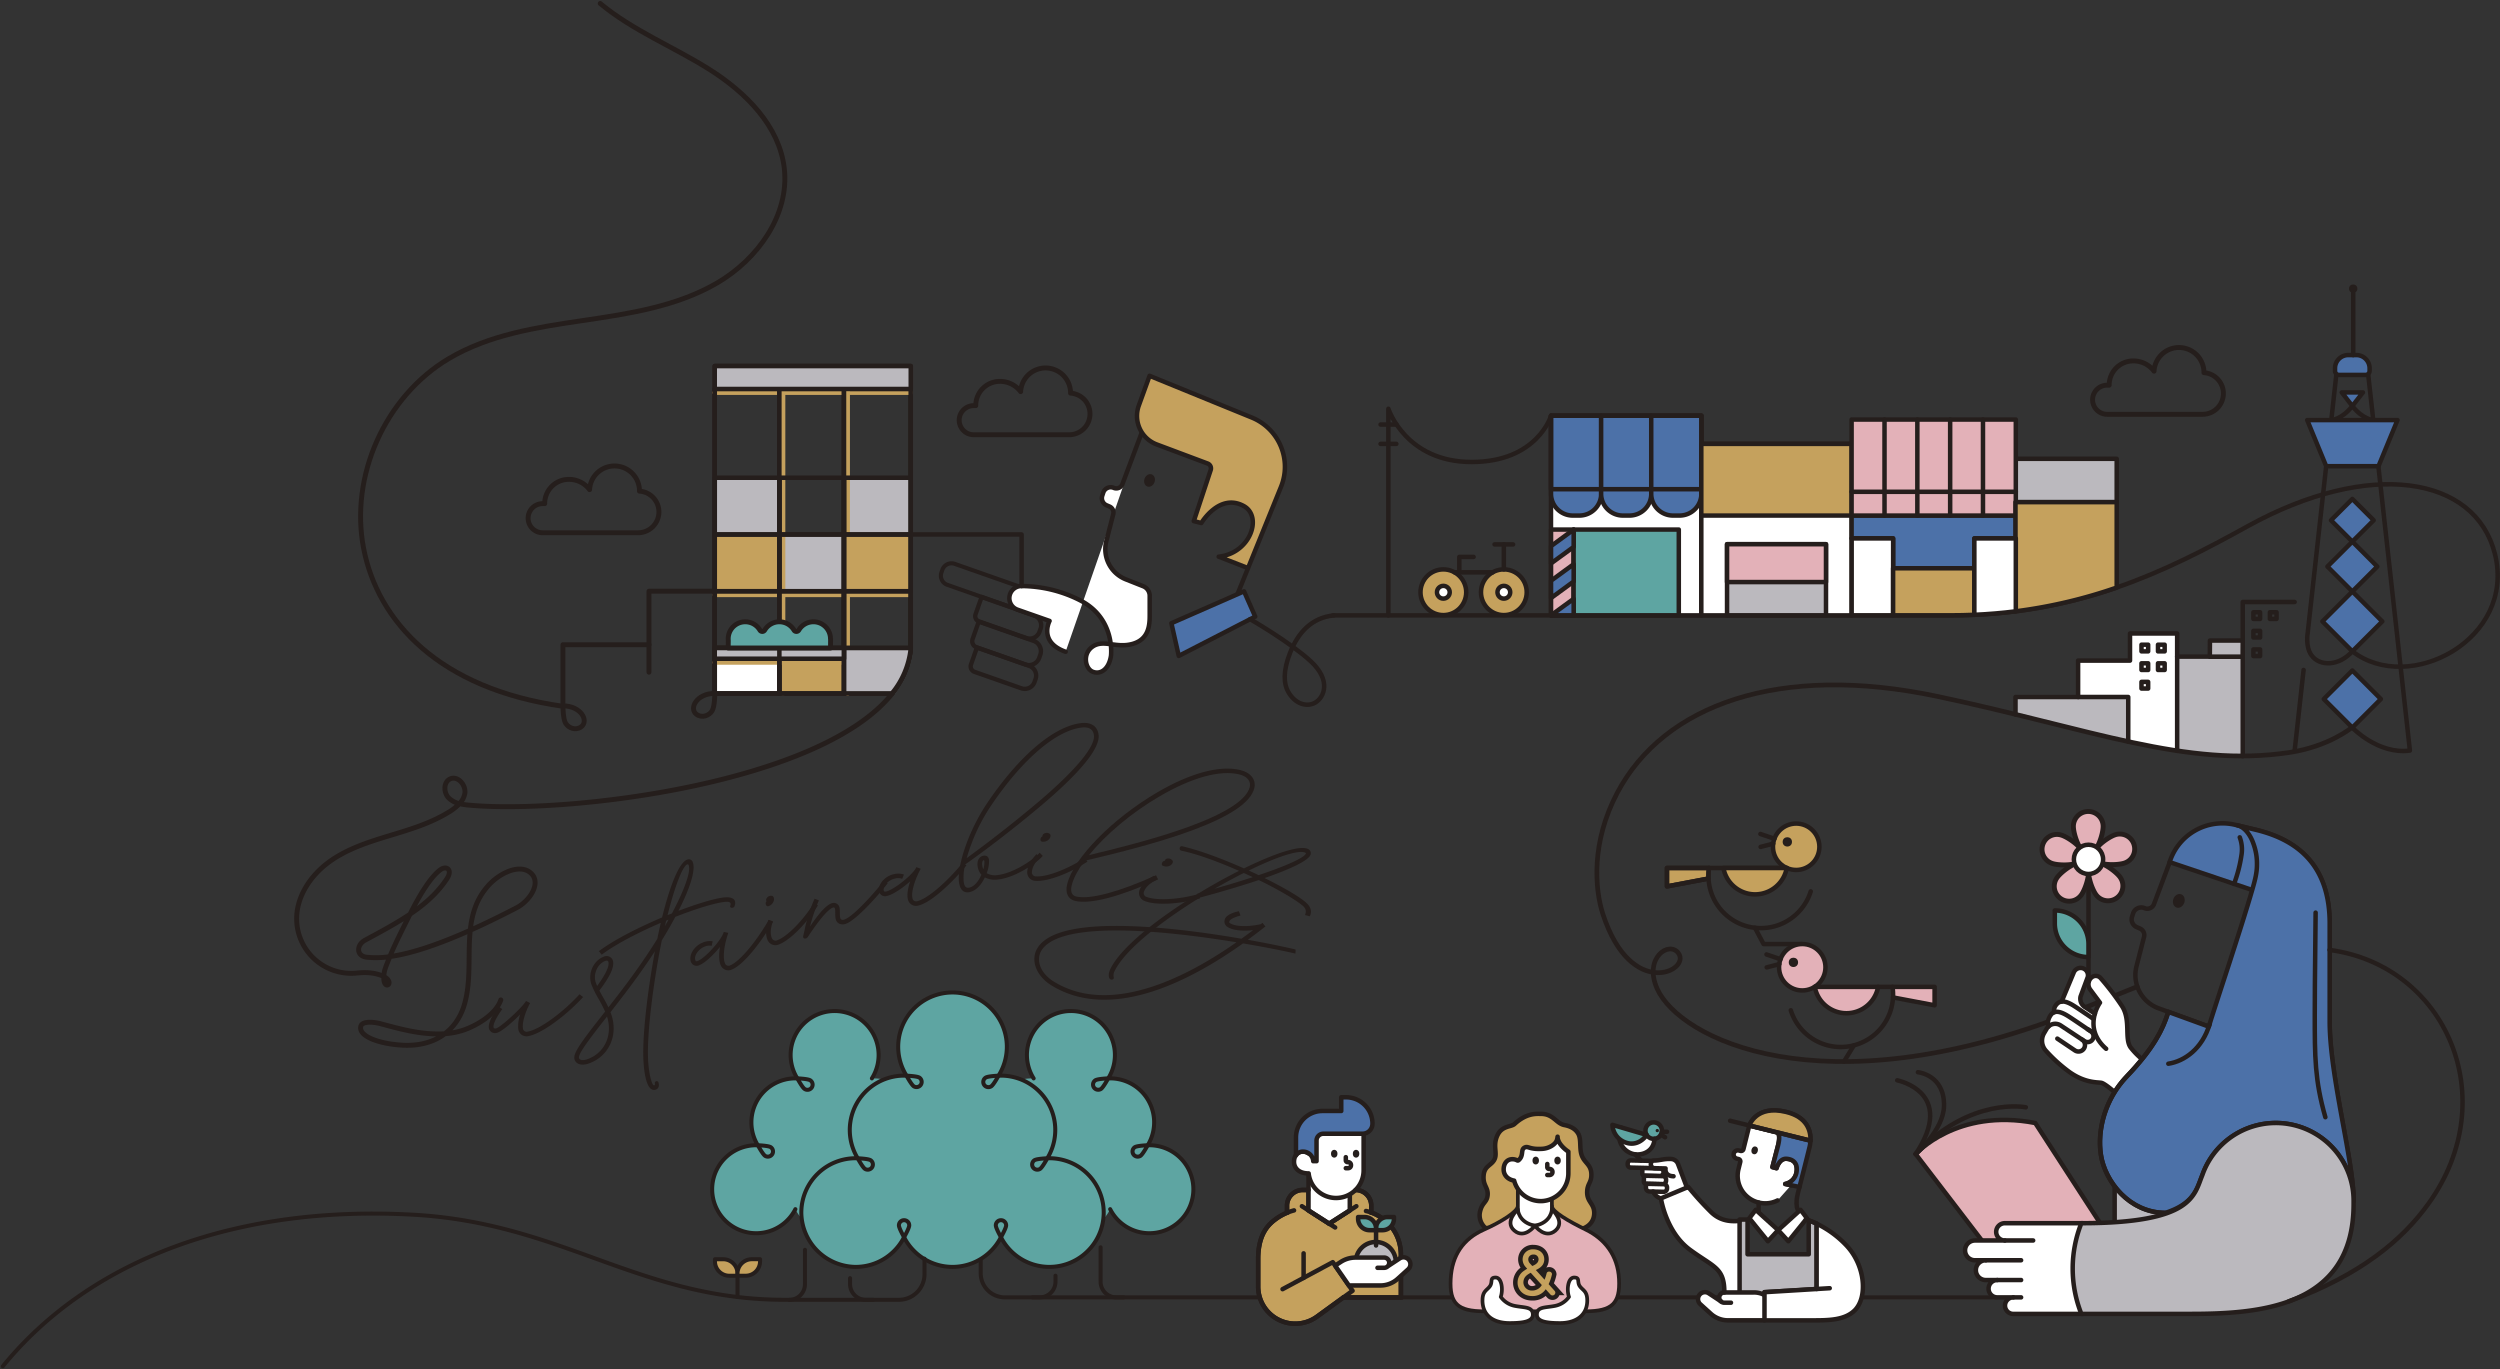 <svg xmlns="http://www.w3.org/2000/svg" width="1148.363" height="628.893" viewBox="0 0 1148.363 628.893"><rect x="0" y="0" width="1148.363" height="628.893" fill="#333333" stroke="none"/><g transform="translate(0.381 0.461)"><g transform="translate(224.143 331.602)"><path d="M224.42,472.1c-.37-2.04,1.16-5.43,4.4-9.94l1.74,1.2c-2.81,3.92-4.26,6.98-4.01,8.35.09.47.41.66,1.08.54,2.02-.37,12.32-9.78,13.84-12.63l1.89.98c-.03.08-.09.16-.13.24-2.16,3.87-3.59,9.01-3.18,11.29a1.7,1.7,0,0,0,2.22,1.58c5.5-1.01,16.07-8.72,23.77-17.14l1.65,1.27c-7.78,8.48-18.98,16.8-25.05,17.91a3.782,3.782,0,0,1-4.73-3.23,16.2,16.2,0,0,1,.88-6.7c-3.74,3.77-8.76,8.1-10.8,8.47a2.852,2.852,0,0,1-3.59-2.19Z" transform="translate(-224.366 -331.906)" fill="#251e1c"/><path d="M302.3,497.02c.49,1.72,0,2.83-1.09,3.29-3.44,1.31-5.18-4.29-5.74-12.18-.81-11.17,1.7-31.76,4.78-49.06.12-.77.28-1.52.41-2.29-.81,1.28-1.67,2.55-2.54,3.86-6.09,9.02-12.41,17.22-17.85,24.14.04.11.09.25.14.38,3.65,9.75-.56,19.63-9.81,23.09-3.23,1.21-5.97.61-6.78-1.55-.96-2.57,1.7-6.6,12.72-20.6.42-.52.84-1.06,1.25-1.6a61.5,61.5,0,0,0-2.94-5.72,47.378,47.378,0,0,1-3.3-6.61c-1.86-4.99.82-11.08,5.63-12.88a3.046,3.046,0,0,1,4.1,1.53c1.03,2.75-.97,7.25-6.12,14.04.51.94,1.04,1.88,1.58,2.85.86,1.53,1.77,3.15,2.56,4.85,5.25-6.67,11.23-14.46,17.04-23.07q2.88-4.275,5.43-8.38c.51-2.56,1.06-5,1.59-7.36-10.28,4.43-20.66,9.76-27.14,14.63l-1.28-1.63c6.89-5.17,18.09-10.85,29.03-15.49,3.66-14.82,7.84-25.18,11.48-26.54a1.924,1.924,0,0,1,2.64,1.22c1.34,3.59-1.23,11.78-6.6,22.3,8.44-3.21,16.04-5.53,20.48-6.11,3.94-.52,6.47.59,5.3,3.93-.41,1.18-2.41.93-2-.13.7-1.83-.77-2.05-3.04-1.74-4.7.63-13.06,3.24-22.17,6.8-1.81,3.4-3.9,7.04-6.21,10.78-.51,2.48-1,5.03-1.47,7.62-3.06,17.19-5.57,37.52-4.76,48.54.44,6.06,1.82,10.79,2.73,10.45a.6.6,0,0,0,.31-.81.867.867,0,0,1,1.64-.56Zm-32.43-10.71c7.85-2.94,11.5-11.14,8.8-19.52-.16.19-.29.39-.45.58-10.29,13.06-12.9,17.17-12.37,18.57.35.95,1.9,1.17,4.02.37Zm4.27-33.57c4.1-5.6,5.78-9.36,5.11-11.17-.16-.43-.66-.6-1.34-.35-3.68,1.38-5.79,6.25-4.32,10.18.17.45.36.89.55,1.34Zm31.11-27.48c.6-1.02,1.17-2.03,1.71-3-.36.13-.71.29-1.09.46-.21.82-.4,1.67-.62,2.55Zm1.23-5.04c.67-.28,1.35-.53,2.01-.8,5.77-10.85,8.76-19.3,7.71-22.1-.17-.45-.44-.5-.69-.41C313.39,397.7,309.79,407.07,306.48,420.22Z" transform="translate(-224.366 -331.906)" fill="#251e1c"/><path d="M317.27,441.84c-1.26-3.07,1.32-7.42,5.31-9.01a8.049,8.049,0,0,1,4.62-.6l-.45,2.06a5.667,5.667,0,0,0-3.38.45c-2.88,1.16-4.89,4.33-4.09,6.27.16.38.43.47,1.04.25,3.2-1.16,10.31-8.95,11.75-12.67.03-.06.03-.12.06-.18a3.207,3.207,0,0,0,.14-.48l2.09.39a5.482,5.482,0,0,1-.2.71c-1.77,5.34-2.32,10.83-1.35,13.14a1.714,1.714,0,0,0,2.48,1.09c4.3-1.77,11.79-10.61,17.7-20.88l1.85,1.01c-4.73,8.2-12.99,19.41-18.76,21.78a3.793,3.793,0,0,1-5.27-2.18c-.75-1.75-.81-4.75-.26-8.18-3,3.73-7.02,7.5-9.52,8.4a2.74,2.74,0,0,1-3.74-1.38Z" transform="translate(-224.366 -331.906)" fill="#251e1c"/><path d="M351.8,415.66a1.529,1.529,0,0,1,0-1.67,3.294,3.294,0,0,0,.19-.3s.01-.03-.1.01a1.241,1.241,0,0,1,.22-1.4,2.274,2.274,0,0,1,2.24-.96c.73.09,1.07.81,1.01,1.88a3.6,3.6,0,0,1-2.37,2.81.851.851,0,0,1-1.19-.38Zm.53,15.8c-.93-2.48-.74-5.35.51-9.09l2.04.63c-1.43,4.29-1.04,6.3-.51,7.7a1.817,1.817,0,0,0,2.54,1.03c4.54-1.7,11.88-9.1,16.8-17.06l1.84,1.06c-5.2,8.38-12.88,16.05-17.91,17.94a3.924,3.924,0,0,1-5.3-2.21Z" transform="translate(-224.366 -331.906)" fill="#251e1c"/><path d="M368.78,429.81c.24-1.01.47-1.97.67-2.86a68.484,68.484,0,0,1,4.57-14.3l1.97.79a76.669,76.669,0,0,0-4.06,11.99c4.41-6.62,7.7-9.98,10.11-10.74a2.708,2.708,0,0,1,3.34,1.7c.46,1.45.07,3.52.42,5.02.17.86.8,1.16,1.81.85,4.3-1.35,14.77-13.29,18.23-17.87l1.76,1.16c-3.46,4.58-14.46,17.14-19.36,18.69-2.21.7-4.13-.29-4.56-2.35-.34-1.79-.02-3.76-.36-4.84-.09-.28-.42-.45-.86-.31-2.11.67-6.3,5.5-11.56,13.52-.7,1.08-2.41.94-2.11-.45Z" transform="translate(-224.366 -331.906)" fill="#251e1c"/><path d="M403.69,409.42c-.75-3.24,2.52-7.11,6.71-8.02a8.049,8.049,0,0,1,4.66.16l-.79,1.96a5.546,5.546,0,0,0-3.41-.1c-3.03.67-5.53,3.47-5.06,5.52.09.4.35.54.99.42,3.34-.62,11.63-7.15,13.66-10.58a1.3,1.3,0,0,0,.08-.17,4.66,4.66,0,0,0,.22-.45l2,.73a5.037,5.037,0,0,1-.32.67c-2.61,4.98-4.06,10.31-3.47,12.74a1.714,1.714,0,0,0,2.27,1.48c4.53-1.04,13.37-8.54,20.88-17.71l1.66,1.3c-6.01,7.32-15.99,17.03-22.07,18.43a3.8,3.8,0,0,1-4.85-3.01c-.45-1.85-.02-4.82,1.08-8.11-3.57,3.19-8.16,6.25-10.77,6.73a2.741,2.741,0,0,1-3.47-1.97Z" transform="translate(-224.366 -331.906)" fill="#251e1c"/><path d="M440.35,405.09c-.89-7.25,4.01-23.39,13.62-37.36C468.48,346.6,484,333.51,496.39,332c4.62-.56,7.6,1.4,8.09,5.37.75,6.1-8.29,17.19-25.98,32.17-11.27,9.54-24.89,20.09-35.33,27.41a25.008,25.008,0,0,0-.66,7.88c.26,2.13,1.01,2.94,2.23,2.79,2.61-.32,4.65-3.09,5.9-5.99a7.268,7.268,0,0,1-1.76-4.11c-.32-2.58.92-4.39,2.91-4.63,1.46-.18,2.2.7,2.36,2.02a14.759,14.759,0,0,1-1.09,6.01,7.549,7.549,0,0,0,5.18.85c7.75-.95,17.19-7.74,19.14-10.26l1.44,1.47c-2.12,2.74-12.01,9.82-20.33,10.84a10.312,10.312,0,0,1-6.26-.93c-1.58,3.33-4.15,6.41-7.52,6.82-2.39.29-3.96-1.39-4.35-4.62Zm3.53-11.07c9.9-7.19,22.59-17.04,33.21-26.06,16.87-14.33,25.86-25.21,25.24-30.33-.34-2.8-2.24-4-5.68-3.58-11.65,1.42-26.74,14.25-40.88,34.84a85.761,85.761,0,0,0-11.88,25.13Zm7.64,5.09a10.469,10.469,0,0,0,.49-3.7c-.04-.33-.15-.44-.37-.42-.33.04-.8.78-.62,2.26a6.947,6.947,0,0,0,.49,1.86Z" transform="translate(-224.366 -331.906)" fill="#251e1c"/><path d="M471.69,400.25c.19-2.64,1.56-5.18,4.25-8.05l1.59,1.42c-3.09,3.31-3.57,5.3-3.68,6.79a1.826,1.826,0,0,0,1.89,2c4.83.35,14.59-3.32,22.38-8.52l1.23,1.73c-8.22,5.45-18.4,9.24-23.76,8.85a3.919,3.919,0,0,1-3.9-4.22Zm6.1-14.59a1.542,1.542,0,0,1,.69-1.52q.15-.09.3-.2s.03-.02-.09-.03a1.234,1.234,0,0,1,.79-1.18,2.318,2.318,0,0,1,2.44.05c.62.38.64,1.18.14,2.14a3.634,3.634,0,0,1-3.33,1.57c-.6-.04-.89-.33-.93-.84Z" transform="translate(-224.366 -331.906)" fill="#251e1c"/><path d="M490.04,405.97c2.96-11.98,20.81-30.11,41.39-42.16,15.21-8.9,28.78-12.57,38.21-10.24,4.77,1.18,7.31,4.49,6.35,8.35-1.62,6.55-11.28,12.98-28.83,19.46-17.05,6.29-37.66,11.12-49.14,13.87-3,4.1-5.07,7.94-5.88,11.23-.71,2.85-.01,4.66,1.95,5.15,6.34,1.57,19.84-2.1,36.78-9.75l.92,1.92c-17.44,7.88-31.19,11.58-38.19,9.85-3.21-.79-4.54-3.73-3.56-7.68Zm10.03-13.34c11.8-2.84,30.56-7.41,46.35-13.22,16.75-6.16,26.06-12.3,27.47-18.01.67-2.69-1.09-4.91-4.74-5.82-8.82-2.18-21.83,1.41-36.62,10.04-12.99,7.56-24.91,17.7-32.45,27.01Z" transform="translate(-224.366 -331.906)" fill="#251e1c"/><path d="M523.32,408.57c.98-2.46,3.05-4.47,6.49-6.39l1.09,1.83c-3.94,2.22-5,3.97-5.56,5.36a1.815,1.815,0,0,0,1.19,2.47c4.5,1.79,14.91,1.24,23.91-1.35l.65,2.02c-9.48,2.71-20.33,3.25-25.32,1.26a3.919,3.919,0,0,1-2.44-5.2Zm10.22-12.06a1.522,1.522,0,0,1,1.12-1.24q.17-.04.35-.09s.03-.01-.08-.06a1.236,1.236,0,0,1,1.1-.88,2.3,2.3,0,0,1,2.31.79c.48.55.25,1.32-.52,2.08a3.629,3.629,0,0,1-3.65.49.85.85,0,0,1-.63-1.08Z" transform="translate(-224.366 -331.906)" fill="#251e1c"/><path d="M542.86,388.57c7.67,1.73,18.3,5.68,28.39,10.17,13.94-6.84,25.67-10.78,29.41-8.92a2.082,2.082,0,0,1,1.07,2.88c-1.29,2.59-8.85,6.25-21,10.48,8.19,4.03,15.14,8.03,18.63,10.9,2.75,2.26,3.16,4.35,2.17,6.66l-2.24-.58c.67-1.71.52-3-1.26-4.45-3.68-2.99-11.23-7.35-19.97-11.62-7.59,2.54-16.74,5.28-27.1,8.08-17.54,10.83-34.16,23.76-39.05,33.57a4.108,4.108,0,0,0-.48,2.96c.3,1.34-1.58,1.5-2,.46-.12-.3-.82-1.65.54-4.39,5.01-10.05,21.96-23.27,39.97-34.27l-.08-.23c.25-.06.53-.14.78-.21,6.15-3.75,12.39-7.2,18.33-10.19-9.44-4.17-19.23-7.76-26.45-9.26-1.29-.27-.94-2.33.34-2.04Zm14.95,19.49c6.42-1.81,12.29-3.59,17.48-5.31-1.35-.64-2.73-1.28-4.14-1.9-4.27,2.15-8.78,4.59-13.34,7.21Zm15.62-8.34c1.54.69,3.07,1.4,4.57,2.12,12.62-4.26,20.67-7.87,21.65-9.83a.3.3,0,0,0-.17-.46c-3.08-1.54-13.43,2-26.04,8.18Z" transform="translate(-224.366 -331.906)" fill="#251e1c"/><path d="M562.47,422.07c.63-1.71,3.02-2.92,6.45-3.67l.75,1.99c-2.95.79-4.74,1.72-5.09,2.61-.2.5-.12.66.31.93,3.55,2.19,11.39,1.13,14.11.4.27-.2.53-.41.76-.58l1.34,1.68c-1.5,1.14-4.27,3.34-8.06,6.1,10.99,1.97,19.22,3.78,21.94,4.47l-.08,1.88c-2.87-.72-12.03-2.66-24.09-4.69-9.36,6.69-23.51,15.72-38.9,21.17-19.37,6.85-35.95,6.23-49.08-1.87-7.04-4.34-9.82-11.66-6.41-17.2,5.34-8.66,23.64-11.7,53.92-9.39,13.9,1.07,28.13,3.14,39.78,5.14,2-1.46,3.79-2.79,5.31-3.92-3.78.39-8.74.36-11.61-1.41a2.911,2.911,0,0,1-1.33-3.62ZM483.9,450.72c12.53,7.73,28.42,8.27,47.24,1.64,14.26-5.03,27.43-13.21,36.66-19.69-11.24-1.84-24.6-3.68-37.57-4.68-29.27-2.25-47.18.66-51.98,8.44-2.78,4.51-.38,10.58,5.65,14.3Z" transform="translate(-224.366 -331.906)" fill="#251e1c"/></g><path d="M418.21,167.8V297.81a38.573,38.573,0,0,1-8.64,20.45h-81.4V167.8Z" transform="translate(-0.237 -0.147)" fill="none" stroke="#251e1c" stroke-linecap="round" stroke-linejoin="round" stroke-width="2.07"/><path d="M1030.58,301.38v45.71c-8.54.01-20.07-.48-30.14-2.4V301.38Z" transform="translate(-0.766 -0.217)" fill="#bbb9be"/><path d="M977.98,319.92v20.56c-14.24-3.02-33.2-7.34-51.79-12.51v-8.06h51.79Z" transform="translate(-0.766 -0.221)" fill="#bbb9be"/><path d="M1000.44,290.73v53.96c-7.3-.78-14.77-2.83-22.46-4.21V319.92H954.95V303.19H978.8V290.72h21.65Z" transform="translate(-0.766 -0.212)" fill="#fff"/><path d="M612.69,282.37H896.18c58.62,0,99.17-20.22,136.48-40.85,56.2-31.08,104.93-23.25,113.8,12.8,9.6,39.01-39.53,64.83-65.54,44.55" transform="translate(-0.766 -0.171)" fill="none" stroke="#251e1c" stroke-linecap="round" stroke-linejoin="round" stroke-width="2.07"/><g transform="translate(430.586 172.169)"><path d="M0,.01H25.61a4.776,4.776,0,0,1,4.77,4.77V6.22a4.776,4.776,0,0,1-4.77,4.77H2.53A2.533,2.533,0,0,1,0,8.46V0H0Z" transform="translate(19.944 101.582) rotate(19.36)" fill="none" stroke="#251e1c" stroke-linecap="round" stroke-linejoin="round" stroke-width="2.01"/><path d="M0,0H26.74a4.991,4.991,0,0,1,4.99,4.99v1.5a4.991,4.991,0,0,1-4.99,4.99H3.01A3.013,3.013,0,0,1,0,8.47V.01H0Z" transform="translate(18.611 112.909) rotate(19.36)" fill="none" stroke="#251e1c" stroke-linecap="round" stroke-linejoin="round" stroke-width="2.01"/><path d="M0,0H45.19a4.443,4.443,0,0,1,4.44,4.44V5.78a4.443,4.443,0,0,1-4.44,4.44H0V0Z" transform="translate(46.823 110.996) rotate(-160.64)" fill="none" stroke="#251e1c" stroke-linecap="round" stroke-linejoin="round" stroke-width="1.89"/><path d="M0,0H25.45A4.754,4.754,0,0,1,30.2,4.75V6.18a4.754,4.754,0,0,1-4.75,4.75H2.65A2.655,2.655,0,0,1,0,8.28V.01H0Z" transform="translate(17.8 124.789) rotate(19.36)" fill="none" stroke="#251e1c" stroke-linecap="round" stroke-linejoin="round" stroke-width="2.01"/><path d="M489.45,299.07c-12.59-4.42-7.38-14.16-7.38-14.16l-14.73-5.17a5.587,5.587,0,0,1-3.42-7.12h0a5.583,5.583,0,0,1,5.27-3.73,59.817,59.817,0,0,1,27.06,6.63c16.25,8.4,14.03,25.45,14.03,25.45-.93,5.99-4.63,8.67-8.27,7.32s-4.98-8.43,0-11.69,10.73.96,18.2-1.15,7.86-8.62,7.86-13.03v-9.04a4.733,4.733,0,0,0-3-4.41l-7.97-3.16a14.925,14.925,0,0,1-8.95-17.57l3.18-12.38a2.991,2.991,0,0,0-1.72-3.5l-1.33-.57a3.591,3.591,0,0,1-2-4.4l.46-1.41a3.584,3.584,0,0,1,4.81-2.19h0a3,3,0,0,0,3.92-1.56l8.98-23.9" transform="translate(-430.928 -172.32)" fill="#fff" stroke="#251e1c" stroke-linecap="round" stroke-linejoin="round" stroke-width="2.07"/><path d="M568.37,272.67l20.02-49.37a24.444,24.444,0,0,0-13.41-31.81l-46.96-19.17-4.95,13.66a13.991,13.991,0,0,0,8.04,17.79l23.58,8.84a2.392,2.392,0,0,1,1.35,3.12l-7.72,23.34,3.47.86s8.24-13.93,19.46-7.81c8.77,4.78,3.19,21.69-11.48,23.28l13.5,5.25" transform="translate(-430.928 -172.32)" fill="#c5a15d" stroke="#251e1c" stroke-linecap="round" stroke-linejoin="round" stroke-width="2.07"/><path d="M576.54,282.92l-35.12,18.06-3.39-15.02,33.37-14.64Z" transform="translate(-430.928 -172.32)" fill="#4c71a8" stroke="#251e1c" stroke-linecap="round" stroke-linejoin="round" stroke-width="2.07"/><path d="M574.2,284.11s18.21,10.45,27.81,19.3,6.23,16.63,2.07,19.04c-3.6,2.08-9.15.92-12.49-5.18-1.84-3.35-2.47-9.04.99-17.78,3.63-9.18,9.89-16.15,20.12-17.12" transform="translate(-430.928 -172.32)" fill="none" stroke="#251e1c" stroke-linecap="round" stroke-linejoin="round" stroke-width="2.07"/></g><rect width="69.1" height="91.73" transform="translate(712.054 190.491)" fill="#fff" stroke="#251e1c" stroke-linecap="round" stroke-linejoin="round" stroke-width="2.07"/><rect width="69.1" height="78.8" transform="translate(781.105 203.415)" fill="#fff" stroke="#251e1c" stroke-linecap="round" stroke-linejoin="round" stroke-width="2.07"/><path d="M712.56,190.64h23.03v35.85a10.014,10.014,0,0,1-10.01,10.01h-3.01a10.014,10.014,0,0,1-10.01-10.01V190.64h0Z" transform="translate(-0.485 -0.137)" fill="#4c71a8" stroke="#251e1c" stroke-linecap="round" stroke-linejoin="round" stroke-width="2.06"/><path d="M735.59,190.64h23.03v35.85a10.014,10.014,0,0,1-10.01,10.01H745.6a10.014,10.014,0,0,1-10.01-10.01V190.64h0Z" transform="translate(-0.501 -0.137)" fill="#4c71a8" stroke="#251e1c" stroke-linecap="round" stroke-linejoin="round" stroke-width="2.06"/><path d="M758.62,190.64h23.03v35.85a10.014,10.014,0,0,1-10.01,10.01h-3.01a10.014,10.014,0,0,1-10.01-10.01V190.64h0Z" transform="translate(-0.516 -0.137)" fill="#4c71a8" stroke="#251e1c" stroke-linecap="round" stroke-linejoin="round" stroke-width="2.06"/><rect width="69.1" height="33.75" transform="translate(712.054 190.506)" fill="none" stroke="#251e1c" stroke-linecap="round" stroke-linejoin="round" stroke-width="2.07"/><rect width="69.1" height="32.94" transform="translate(781.105 203.427)" fill="#c5a15d" stroke="#251e1c" stroke-linecap="round" stroke-linejoin="round" stroke-width="2.07"/><rect width="46.49" height="19.92" transform="translate(925.424 210.295)" fill="#bbb9be" stroke="#251e1c" stroke-linecap="round" stroke-linejoin="round" stroke-width="2.07"/><path d="M926.19,236.5v10.52H907.14v13.72H869.8V247.02H850.75V236.5Z" transform="translate(-0.608 -0.164)" fill="#4c71a8" stroke="#251e1c" stroke-linecap="round" stroke-linejoin="round" stroke-width="2.07"/><rect width="75.43" height="44.1" transform="translate(850.142 192.262)" fill="#e3b1b8" stroke="#251e1c" stroke-linecap="round" stroke-linejoin="round" stroke-width="2.07"/><line x2="75.44" transform="translate(850.142 225.44)" fill="none" stroke="#251e1c" stroke-linecap="round" stroke-linejoin="round" stroke-width="2.07"/><line y1="44.11" transform="translate(865.262 192.262)" fill="none" stroke="#251e1c" stroke-linecap="round" stroke-linejoin="round" stroke-width="2.07"/><line y1="44.11" transform="translate(880.342 192.262)" fill="none" stroke="#251e1c" stroke-linecap="round" stroke-linejoin="round" stroke-width="2.07"/><line y1="44.11" transform="translate(895.412 192.262)" fill="none" stroke="#251e1c" stroke-linecap="round" stroke-linejoin="round" stroke-width="2.07"/><line y1="44.11" transform="translate(910.492 192.262)" fill="none" stroke="#251e1c" stroke-linecap="round" stroke-linejoin="round" stroke-width="2.07"/><rect width="19.05" height="35.35" transform="translate(850.173 246.845)" fill="#fff" stroke="#251e1c" stroke-linecap="round" stroke-linejoin="round" stroke-width="2.07"/><path d="M907.14,260.74v21.39c-3.58.16-7.24.24-10.96.24H869.81V260.74h37.34Z" transform="translate(-0.6 -0.18)" fill="#c5a15d" stroke="#251e1c" stroke-linecap="round" stroke-linejoin="round" stroke-width="2.07"/><rect width="45.45" height="32.68" transform="translate(792.929 249.514)" fill="#bbb9be" stroke="#251e1c" stroke-linecap="round" stroke-linejoin="round" stroke-width="2.07"/><rect width="45.45" height="17.38" transform="translate(792.929 249.519)" fill="#e3b1b8" stroke="#251e1c" stroke-linecap="round" stroke-linejoin="round" stroke-width="2.07"/><rect width="10.39" height="39.4" transform="translate(712.08 242.797)" fill="#e3b1b8" stroke="#251e1c" stroke-linecap="round" stroke-linejoin="round" stroke-width="2.07"/><rect width="48.32" height="39.4" transform="translate(722.447 242.797)" fill="#5ea5a2" stroke="#251e1c" stroke-linecap="round" stroke-linejoin="round" stroke-width="2.07"/><path d="M637.82,282.37V187.45s7.92,24.45,38.2,24.45,36.54-21.26,36.54-21.26" transform="translate(-0.455 -0.147)" fill="none" stroke="#251e1c" stroke-linecap="round" stroke-linejoin="round" stroke-width="2.07"/><line x2="7.24" transform="translate(633.774 203.434)" fill="none" stroke="#251e1c" stroke-linecap="round" stroke-linejoin="round" stroke-width="2.07"/><line x2="7.24" transform="translate(633.774 194.55)" fill="none" stroke="#251e1c" stroke-linecap="round" stroke-linejoin="round" stroke-width="2.07"/><g transform="translate(652.115 249.614)"><circle cx="10.5" cy="10.5" r="10.5" transform="translate(0 11.47)" fill="#c5a15d" stroke="#251e1c" stroke-linecap="round" stroke-linejoin="round" stroke-width="2.07"/><circle cx="2.93" cy="2.93" r="2.93" transform="translate(7.57 19.04)" fill="#fff" stroke="#251e1c" stroke-linecap="round" stroke-linejoin="round" stroke-width="2.07"/><circle cx="10.5" cy="10.5" r="10.5" transform="translate(27.79 11.47)" fill="#c5a15d" stroke="#251e1c" stroke-linecap="round" stroke-linejoin="round" stroke-width="2.07"/><circle cx="2.93" cy="2.93" r="2.93" transform="translate(35.36 19.04)" fill="#fff" stroke="#251e1c" stroke-linecap="round" stroke-linejoin="round" stroke-width="2.07"/><line y1="11.47" transform="translate(38.29)" fill="none" stroke="#251e1c" stroke-linecap="round" stroke-linejoin="round" stroke-width="2.07"/><line x2="8.52" transform="translate(34.03)" fill="none" stroke="#251e1c" stroke-linecap="round" stroke-linejoin="round" stroke-width="2.07"/><line x2="17.5" transform="translate(15.65 12.82)" fill="none" stroke="#251e1c" stroke-linecap="round" stroke-linejoin="round" stroke-width="2.07"/><path d="M676.97,255.53H670.4v7.08" transform="translate(-652.57 -249.79)" fill="none" stroke="#251e1c" stroke-linecap="round" stroke-linejoin="round" stroke-width="2.07"/></g><path d="M722.95,250.92l-10.39,7.58v-7.95l10.39-7.58Z" transform="translate(-0.48 -0.166)" fill="#4c71a8" stroke="#251e1c" stroke-linecap="round" stroke-linejoin="round" stroke-width="2.07"/><path d="M722.95,266.83l-10.39,7.59v-7.96l10.39-7.58Z" transform="translate(-0.48 -0.177)" fill="#4c71a8" stroke="#251e1c" stroke-linecap="round" stroke-linejoin="round" stroke-width="2.07"/><path d="M722.95,282.37v-7.58l-10.39,7.58Z" transform="translate(-0.48 -0.186)" fill="#4c71a8" stroke="#251e1c" stroke-linecap="round" stroke-linejoin="round" stroke-width="2.07"/><path d="M982.11,453.03s-22.16,8.98-31.02,12.43C836.73,510,771.88,476.79,761.63,454.07c-6.43-14.25,5.5-22.26,9.75-16.39,5.77,7.96-21.65,21.79-34.65-17.77-3.95-12.02-5.35-33.36,6.49-55.81,21.41-40.59,74.52-59.76,147.21-44.36,70.55,14.96,114.13,32.83,161.47,25.75,18.51-2.77,28.96-11.62,28.96-11.62" transform="translate(-0.766 -0.29)" fill="none" stroke="#251e1c" stroke-linecap="round" stroke-linejoin="round" stroke-width="2.17"/><path d="M435.46,546.01a20.243,20.243,0,0,0,38.28,9.52,20.255,20.255,0,0,0,36.1-.01,20.227,20.227,0,0,0,18.07,11.07,20.245,20.245,0,0,0-.03-40.49c-.26,0-.52,0-.77.02a20.249,20.249,0,0,0-17.28-30.79c-.3,0-.6,0-.9.02a20.247,20.247,0,1,0-34.3,0c-.3-.01-.6-.02-.9-.02a20.249,20.249,0,0,0-17.28,30.79c-.26,0-.51-.02-.77-.02A20.239,20.239,0,0,0,435.44,546Z" transform="translate(-0.322 -0.42)" fill="#5ea5a2"/><path d="M326.99,546.01a20.243,20.243,0,0,0,38.28,9.52,20.255,20.255,0,0,0,36.1-.01,20.227,20.227,0,0,0,18.07,11.07,20.245,20.245,0,0,0-.03-40.49c-.26,0-.52,0-.77.02a20.249,20.249,0,0,0-17.28-30.79c-.3,0-.6,0-.9.02a20.247,20.247,0,1,0-34.3,0c-.3-.01-.6-.02-.9-.02a20.249,20.249,0,0,0-17.28,30.79c-.26,0-.51-.02-.77-.02A20.239,20.239,0,0,0,326.97,546Z" transform="translate(-0.242 -0.42)" fill="#5ea5a2"/><g transform="translate(450.103 520.3)"><path d="M450.61,578.14v6.68a11.079,11.079,0,0,0,11.08,11.08H917.34" transform="translate(-450.61 -520.72)" fill="none" stroke="#251e1c" stroke-linecap="round" stroke-linejoin="round" stroke-width="1.85"/><path d="M643.62,576.81v19.12H617.2l-12.1,8.8a17.024,17.024,0,0,1-27.04-13.77V578.21c0-11.45,4.76-15.73,7.75-18.02a24.835,24.835,0,0,1,5.5-3.15v-3.26a7.2,7.2,0,0,1,7.2-7.2h2.67v9.37l9.48,6.08,9.48-6.08v-9.37h2.67a7.2,7.2,0,0,1,7.2,7.2v3.17c5.61,2.06,13.61,7.79,13.61,19.86Z" transform="translate(-450.61 -520.72)" fill="#c5a15d" stroke="#251e1c" stroke-miterlimit="10" stroke-width="2.07"/><path d="M627.59,556.23a20.462,20.462,0,0,1,16.04,20.58v19.11H617.21" transform="translate(-450.61 -520.72)" fill="none" stroke="#251e1c" stroke-linecap="round" stroke-linejoin="round" stroke-width="2.07"/><path d="M620.15,555.95l-9.49,6.07-9.48-6.07V537.12h18.97Z" transform="translate(-450.61 -520.72)" fill="#fff" stroke="#251e1c" stroke-linecap="round" stroke-linejoin="round" stroke-width="2.07"/><path d="M601.18,520.73v9.02a4.712,4.712,0,0,0-2.62-.8c-2.6,0-4.03,2.11-4.03,4.71s1.98,5.3,6.72,5.3h0a12.66,12.66,0,0,0,12.59,11.29h0a12.662,12.662,0,0,0,12.66-12.66V520.72H601.18Z" transform="translate(-450.61 -520.72)" fill="#fff" stroke="#251e1c" stroke-linecap="round" stroke-linejoin="round" stroke-width="2.07"/><line x1="15.26" y1="9.77" transform="translate(147.55 33.3)" fill="none" stroke="#251e1c" stroke-linecap="round" stroke-linejoin="round" stroke-width="2.07"/><line y1="8" x2="12.5" transform="translate(160.05 33.3)" fill="none" stroke="#251e1c" stroke-linecap="round" stroke-linejoin="round" stroke-width="2.07"/><path d="M601.18,546.58h-2.67a7.2,7.2,0,0,0-7.2,7.2v3.26" transform="translate(-450.61 -520.72)" fill="none" stroke="#251e1c" stroke-linecap="round" stroke-linejoin="round" stroke-width="2.07"/><path d="M622.82,546.58a7.2,7.2,0,0,1,7.2,7.2v3.17" transform="translate(-450.61 -520.72)" fill="none" stroke="#251e1c" stroke-linecap="round" stroke-linejoin="round" stroke-width="2.07"/><path d="M594.53,555.95a24.748,24.748,0,0,0-8.72,4.24c-3,2.29-7.75,6.58-7.75,18.02v12.75a17.026,17.026,0,0,0,27.04,13.77l16.31-11.86-9.08-13.13-23.06,12.39" transform="translate(-450.61 -520.72)" fill="none" stroke="#251e1c" stroke-linecap="round" stroke-linejoin="round" stroke-width="2.07"/><circle cx="9.21" cy="9.21" r="9.21" transform="translate(172.27 49.74)" fill="#bbb9be" stroke="#251e1c" stroke-linecap="round" stroke-linejoin="round" stroke-width="2.07"/><path d="M632.88,582.32h3.03a2.347,2.347,0,0,0,2.35-2.35h0a2.347,2.347,0,0,0-2.35-2.35H622.76a12.343,12.343,0,0,0-6.75,2l-2.6,1.68,6.31,9.13h14.53a11.727,11.727,0,0,0,7.85-3.02l4.85-4.39a3.177,3.177,0,0,0,.41-4.26h0a3.187,3.187,0,0,0-4.29-.75l-5.51,3.63" transform="translate(-450.61 -520.72)" fill="#fff" stroke="#251e1c" stroke-linecap="round" stroke-linejoin="round" stroke-width="2.07"/><g transform="translate(173.36 38.29)"><path d="M637.45,559.01h2.99v.79a5.245,5.245,0,0,1-5.24,5.24h-2.99v-.79A5.245,5.245,0,0,1,637.45,559.01Z" transform="translate(-623.97 -559.01)" fill="#5ea5a2" stroke="#251e1c" stroke-linecap="round" stroke-linejoin="round" stroke-width="2.07"/><path d="M0,0H2.99A5.245,5.245,0,0,1,8.23,5.24v.79H5.24A5.245,5.245,0,0,1,0,.79V0Z" transform="translate(8.23 6.03) rotate(180)" fill="#5ea5a2" stroke="#251e1c" stroke-linecap="round" stroke-linejoin="round" stroke-width="2.07"/><line y2="7.02" transform="translate(8.24 6.03)" fill="none" stroke="#251e1c" stroke-linecap="round" stroke-linejoin="round" stroke-width="2.07"/></g><line y2="11.26" transform="translate(148.32 54.96)" fill="none" stroke="#251e1c" stroke-linecap="round" stroke-linejoin="round" stroke-width="2.07"/><path d="M618.32,531.51v1.45a.824.824,0,0,0,.82.82h.25a1.3,1.3,0,0,1,1.3,1.3v.18a1.3,1.3,0,0,1-1.3,1.3h-1.07" transform="translate(-450.61 -520.72)" fill="none" stroke="#251e1c" stroke-linecap="round" stroke-linejoin="round" stroke-width="2.07"/><ellipse cx="1.48" cy="1.81" rx="1.48" ry="1.81" transform="translate(160.91 7.39)" fill="#251e1c"/><ellipse cx="1.48" cy="1.81" rx="1.48" ry="1.81" transform="translate(170.94 7.39)" fill="#251e1c"/></g><path d="M726.9,564.42c3.96-1.43,5.49-4.28,5.49-7.28,0-4.42-3.43-5.03-3.24-9.88.15-3.74,2.02-4.03,1.93-7.93-.12-5.17-4.09-5.14-4.87-10.49-.44-3.03.08-6.16-1.27-8.33-.7-1.12-2.2-3-6.27-3.77-3.74-.71-5.03-5.13-10.72-5.13-2.03,0-6.56-.52-12.19,4.67-1.54,1.42-5.78.64-7.9,5.33s.11,7.93-1.23,10.82-4.59,2.94-5.02,7.26c-.49,4.92,2.16,5.57,1.82,9.25s-2.79,3.27-3.62,8.29a7.753,7.753,0,0,0,2.65,6.83l44.44.35Z" transform="translate(-0.475 -0.42)" fill="#c5a15d" stroke="#251e1c" stroke-miterlimit="10" stroke-width="2.07"/><path d="M743.78,587.54c-.56-11.14-6.74-18.59-15.18-22.71-7.93-3.87-15.66-8.35-15.66-10.86l-7.82,5.04-7.82-5.04c0,2.51-7.6,7.27-15.66,10.86-9.25,4.12-14.62,11.56-15.18,22.71s3.12,14.76,15.42,14.76h46.48C740.66,602.3,744.34,598.68,743.78,587.54Z" transform="translate(-0.477 -0.42)" fill="#e3b1b8"/><g transform="translate(740.281 509.59)"><path d="M775.05,545.45l-11.96,4.99a5.371,5.371,0,0,1-3.57-3.14l4.59.11h.04a1.75,1.75,0,0,0,.05-3.5l-4.59-.11,3.98.09h.05a1.84,1.84,0,0,0,.04-3.68l-1.12-.03a1.8,1.8,0,0,0,1.76-1.76,1.773,1.773,0,0,0-1.49-1.79,1.64,1.64,0,0,0-.23-.02l-2.62-.06a1.786,1.786,0,0,1-1.5-1.81,2.132,2.132,0,0,1,.34-1.12,1.271,1.271,0,0,1,.36-.37.945.945,0,0,1,.54-.18c2.83,0,4.76-.92,8.11-.74a3.554,3.554,0,0,1,3.15,2.3l4.1,10.83Z" transform="translate(-740.819 -510.01)" fill="#fff"/><path d="M799.23,560.83v32.81h-7c0-11.39-4.68-11.47-15.77-19.59s-13.37-23.62-13.37-23.62l12.57-5.25a145.046,145.046,0,0,0,10.63,11.69c5.03,4.77,10.55,3.95,12.94,3.95Z" transform="translate(-740.819 -510.01)" fill="#fff"/><path d="M834.64,562.05v30l-23.96,1.46v1.89H799.23V560.15h3.66V576.1h28.09V560.54c.05.02.1.03.15.05a.788.788,0,0,1,.14.05c.2.07.41.15.64.24.07.03.14.05.21.08.15.05.29.11.45.18s.31.13.48.2c.49.21,1.03.44,1.61.72Z" transform="translate(-740.819 -510.01)" fill="#bbb9be" stroke="#251e1c" stroke-linecap="round" stroke-linejoin="round" stroke-width="2.07"/><path d="M810.69,594.84v11.61H793.88a11.727,11.727,0,0,1-7.85-3.02l-4.85-4.39a3.175,3.175,0,0,1,2.13-5.53,3.216,3.216,0,0,1,1.75.52l5.51,3.64a2.362,2.362,0,0,1,1.67-4.03h13.15a10.19,10.19,0,0,1,5.31,1.19Z" transform="translate(-740.819 -510.01)" fill="#fff"/><path d="M810.69,594.84a10.215,10.215,0,0,0-5.31-1.19H792.23a2.347,2.347,0,0,0-2.35,2.35h0a2.347,2.347,0,0,0,2.35,2.35h3.03" transform="translate(-740.819 -510.01)" fill="none" stroke="#251e1c" stroke-linecap="round" stroke-linejoin="round" stroke-width="2.07"/><path d="M810.69,606.45H793.88a11.727,11.727,0,0,1-7.85-3.02l-4.85-4.39a3.177,3.177,0,0,1-.41-4.26h0a3.187,3.187,0,0,1,4.29-.75l5.51,3.63" transform="translate(-740.819 -510.01)" fill="none" stroke="#251e1c" stroke-linecap="round" stroke-linejoin="round" stroke-width="2.07"/><path d="M816.68,551.37a12.578,12.578,0,0,1-5.66,1.34,12.447,12.447,0,0,1-3.06-.38,12.661,12.661,0,0,1-9.24-15.34l.82-3.31a1.075,1.075,0,0,0-.79-1.31l-.78-.19a1.941,1.941,0,0,1-1.48-1.88,1.877,1.877,0,0,1,.06-.46,1.929,1.929,0,0,1,2.33-1.42l.8.2a1.087,1.087,0,0,0,1.31-.79l2.7-10.88,13.12,3.25c.74,1.02.88,2.89,0,6.26s-2.5,9.6-2.5,9.6l1.88.51s1.24-4.55,4.55-4.34c2.21.14,3.9,1.11,4.5,3.01a6.947,6.947,0,0,1,.04,3.54,6.255,6.255,0,0,1-1.71,3.2,7.173,7.173,0,0,1-3.39,1.83l2.71.57" transform="translate(-740.819 -510.01)" fill="#fff" stroke="#251e1c" stroke-linecap="round" stroke-linejoin="round" stroke-width="2.07"/><ellipse cx="1.81" cy="1.48" rx="1.81" ry="1.48" transform="matrix(0.252, -0.968, 0.968, 0.252, 63.444, 19.737)" fill="#251e1c"/><path d="M816.81,520.21c.74,1.02.88,2.89,0,6.26s-2.5,9.6-2.5,9.6l1.89.51s1.24-4.55,4.55-4.34,5.44,2.27,4.55,6.55a6.632,6.632,0,0,1-5.1,5.03l6.55,1.38s3.58-14.02,4.62-18.35,1.1-13.23-10.74-16.11c-13.86-3.38-16.93,6.23-16.93,6.23" transform="translate(-740.819 -510.01)" fill="#4c71a8" stroke="#251e1c" stroke-linecap="round" stroke-linejoin="round" stroke-width="2.07"/><path d="M831.78,523.92l-28.08-6.96s3.07-9.61,16.93-6.23c9.57,2.33,11.37,8.59,11.15,13.2Z" transform="translate(-740.819 -510.01)" fill="#c5a15d" stroke="#251e1c" stroke-linecap="round" stroke-linejoin="round" stroke-width="2.07"/><line x2="36.9" y2="9.15" transform="translate(54.061 4.76)" fill="none" stroke="#251e1c" stroke-linecap="round" stroke-linejoin="round" stroke-width="2.07"/><path d="M826.74,545.19c-.68,2.62-.89,3.49-1.12,4.68-.26,1.37-.45,4.41.35,5.81" transform="translate(-740.819 -510.01)" fill="none" stroke="#251e1c" stroke-linecap="round" stroke-linejoin="round" stroke-width="2.07"/><line y2="4.54" transform="translate(67.151 42.331)" fill="none" stroke="#251e1c" stroke-linecap="round" stroke-linejoin="round" stroke-width="2.07"/><g transform="translate(62.881 45.67)"><path d="M806.64,555.68l10.3,9.33-4.7,5.11-8.54-10.56Z" transform="translate(-803.7 -555.68)" fill="#fff" stroke="#251e1c" stroke-linecap="round" stroke-linejoin="round" stroke-width="2.07"/><path d="M827.23,555.68l-10.29,9.33,4.69,5.11,8.55-10.56Z" transform="translate(-803.7 -555.68)" fill="#fff" stroke="#251e1c" stroke-linecap="round" stroke-linejoin="round" stroke-width="2.07"/></g><path d="M834.64,562.05c-.57-.27-1.11-.51-1.61-.72-.17-.07-.33-.14-.48-.2l-.45-.18a1.8,1.8,0,0,0-.21-.08c-.23-.09-.44-.17-.64-.24-.05-.02-.09-.03-.14-.05s-.09-.03-.15-.05c-.81-.28-1.28-.39-1.28-.39" transform="translate(-740.819 -510.01)" fill="none" stroke="#251e1c" stroke-linecap="round" stroke-linejoin="round" stroke-width="2.07"/><path d="M799.23,560.83c-2.39,0-7.91.82-12.94-3.95a144.371,144.371,0,0,1-10.63-11.7l-12.57,5.25s2.29,15.51,13.37,23.62,15.77,8.2,15.77,19.59" transform="translate(-740.819 -510.01)" fill="none" stroke="#251e1c" stroke-linecap="round" stroke-linejoin="round" stroke-width="2.07"/><path d="M762.5,540.17l-7.06-.16a.928.928,0,0,1-.91-.95l.06-2.64,7.99.19a1.763,1.763,0,0,1,1.72,1.8h0a1.806,1.806,0,0,1-1.8,1.77Z" transform="translate(-740.819 -510.01)" fill="#fff" stroke="#251e1c" stroke-linecap="round" stroke-linejoin="round" stroke-width="2.07"/><path d="M0,.01H8.59a1.6,1.6,0,0,1,1.6,1.6v.48a1.6,1.6,0,0,1-1.6,1.6H.97A.971.971,0,0,1,0,2.72V0H0Z" transform="translate(14.494 30) rotate(1.34)" fill="#fff" stroke="#251e1c" stroke-linecap="round" stroke-linejoin="round" stroke-width="2.07"/><path d="M0,0H14.51a1.43,1.43,0,0,1,1.43,1.43v.43a1.43,1.43,0,0,1-1.43,1.43H0V.01H0Z" transform="translate(22.908 26.61) rotate(-178.66)" fill="#fff" stroke="#251e1c" stroke-linecap="round" stroke-linejoin="round" stroke-width="2.07"/><path d="M0,0H8.17A1.519,1.519,0,0,1,9.69,1.52v.46A1.519,1.519,0,0,1,8.17,3.5H1.68A1.677,1.677,0,0,1,0,1.82V0H0Z" transform="translate(15.426 33.711) rotate(1.34)" fill="#fff" stroke="#251e1c" stroke-linecap="round" stroke-linejoin="round" stroke-width="2.07"/><path d="M768.88,540.27c-4.29-.1-3.66-3.59-3.66-3.59l-5.01-.12a1.789,1.789,0,0,1-1.75-1.83h0c.02-.76.48-1.66,1.24-1.66,2.83,0,4.76-.92,8.1-.74a3.57,3.57,0,0,1,3.15,2.3l4.1,10.83" transform="translate(-740.819 -510.01)" fill="#fff" stroke="#251e1c" stroke-linecap="round" stroke-linejoin="round" stroke-width="2.07"/><path d="M759.52,547.29a5.347,5.347,0,0,0,3.57,3.14" transform="translate(-740.819 -510.01)" fill="none" stroke="#251e1c" stroke-linecap="round" stroke-linejoin="round" stroke-width="2.07"/><path d="M760.15,523.06c-.38,6.38-6.48,7.97-10.14,6.87a8.518,8.518,0,0,1-5.97-6.78,9.507,9.507,0,0,0,3.34,1.79c4.42,1.33,7.8-1.51,9.17-3.66a3.7,3.7,0,0,0,1.42,1.35,3.787,3.787,0,0,0,2.19.44Z" transform="translate(-740.819 -510.01)" fill="#fff"/><circle cx="3.79" cy="3.79" r="3.79" transform="translate(15.161 5.5)" fill="#5ea5a2" stroke="#251e1c" stroke-linecap="round" stroke-linejoin="round" stroke-width="2.07"/><path d="M760.15,523.06c-.38,6.38-6.48,7.97-10.15,6.87a8.525,8.525,0,0,1-5.72-10.62,14.033,14.033,0,0,1,.48-1.47" transform="translate(-740.819 -510.01)" fill="none" stroke="#251e1c" stroke-linecap="round" stroke-linejoin="round" stroke-width="2.07"/><path d="M756.55,521.27c-1.37,2.15-4.75,5-9.17,3.66a9.05,9.05,0,0,1-6.56-8.27l15.73,4.61Z" transform="translate(-740.819 -510.01)" fill="#5ea5a2" stroke="#251e1c" stroke-linecap="round" stroke-linejoin="round" stroke-width="2.07"/><line x2="2.37" transform="translate(22.701 9.831)" fill="none" stroke="#251e1c" stroke-linecap="round" stroke-linejoin="round" stroke-width="2.07"/><line x1="1.9" y1="1.25" transform="translate(22.281 11.1)" fill="none" stroke="#251e1c" stroke-linecap="round" stroke-linejoin="round" stroke-width="2.07"/><circle cx="0.76" cy="0.76" r="0.76" transform="translate(19.841 8.521)" fill="#251e1c"/><line x2="2.63" y2="2.81" transform="translate(10.501 20.24)" fill="none" stroke="#251e1c" stroke-linecap="round" stroke-linejoin="round" stroke-width="2.07"/></g><path d="M743.78,587.54c-.56-11.14-6.74-18.59-15.18-22.71-7.93-3.87-15.66-8.35-15.66-10.86l-7.82,5.04-7.82-5.04c0,2.51-7.6,7.27-15.66,10.86-9.25,4.12-14.62,11.56-15.18,22.71s3.12,14.76,15.42,14.76h46.48C740.66,602.3,744.34,598.68,743.78,587.54Z" transform="translate(-0.477 -0.42)" fill="none" stroke="#251e1c" stroke-linecap="round" stroke-linejoin="round" stroke-width="1.71"/><g transform="translate(680.596 521.68)"><path d="M712.95,557.97s-2.27,5.01-7.82,5.01-7.82-5.01-7.82-5.01V542.44h15.64Z" transform="translate(-681.07 -522.1)" fill="#fff" stroke="#251e1c" stroke-linecap="round" stroke-linejoin="round" stroke-width="1.71"/><path d="M720.51,528.96v9.84a12.808,12.808,0,0,1-12.21,12.88,12.665,12.665,0,0,1-12.69-9.4c-3.37-.62-4.82-2.92-4.82-5.14,0-2.6,1.43-4.71,4.03-4.71a2.293,2.293,0,0,1,.37.02,4.669,4.669,0,0,1,1.85.54.536.536,0,0,0,.58-.07c2.59-2.15.8-4.91,2.86-5.87,1.66-.78,1.99.99,8.08.62,3.17-.19,6.2-2.14,6.72-4.17a7.308,7.308,0,0,0,.28-1.4,4.914,4.914,0,0,0,.42,1.92c1.19,2.82,4.53,4.95,4.53,4.95Z" transform="translate(-681.07 -522.1)" fill="#fff" stroke="#251e1c" stroke-linecap="round" stroke-linejoin="round" stroke-width="2.07"/><path d="M710.84,534.64v1.45a.824.824,0,0,0,.82.82h.25a1.3,1.3,0,0,1,1.3,1.3v.18a1.3,1.3,0,0,1-1.3,1.3h-1.07" transform="translate(-681.07 -522.1)" fill="none" stroke="#251e1c" stroke-linecap="round" stroke-linejoin="round" stroke-width="2.07"/><ellipse cx="1.48" cy="1.81" rx="1.48" ry="1.81" transform="translate(22.97 9.14)" fill="#251e1c"/><ellipse cx="1.48" cy="1.81" rx="1.48" ry="1.81" transform="translate(33 9.14)" fill="#251e1c"/><path d="M705.13,562.98s-4.69,6.32-9.44,2.24,1.62-9.71,1.62-9.71.17,6.01,7.82,7.47Z" transform="translate(-681.07 -522.1)" fill="#fff" stroke="#251e1c" stroke-linecap="round" stroke-linejoin="round" stroke-width="1.71"/><path d="M681.08,597.24c0-4.3,2.09-4.55,3.44-6.52s-.25-3.93,2.58-3.93,3.51,5.57,2.36,8.89a10.355,10.355,0,0,0,6.51,4.15c4.45.86,7.97.36,8.22,3.68s-3.75,4.18-10.7,4.18-12.42-3.07-12.42-10.45Z" transform="translate(-681.07 -522.1)" fill="#fff" stroke="#251e1c" stroke-linecap="round" stroke-linejoin="round" stroke-width="1.71"/><path d="M705.13,562.98s4.69,6.32,9.44,2.24-1.62-9.71-1.62-9.71-.17,6.01-7.82,7.47Z" transform="translate(-681.07 -522.1)" fill="#fff" stroke="#251e1c" stroke-linecap="round" stroke-linejoin="round" stroke-width="1.71"/><path d="M729.18,597.24c0-4.3-2.09-4.55-3.44-6.52s.25-3.93-2.58-3.93-3.51,5.57-2.36,8.89a10.355,10.355,0,0,1-6.51,4.15c-4.45.86-7.97.36-8.22,3.68s3.75,4.18,10.7,4.18c6.64,0,12.42-3.07,12.42-10.45Z" transform="translate(-681.07 -522.1)" fill="#fff" stroke="#251e1c" stroke-linecap="round" stroke-linejoin="round" stroke-width="1.71"/></g><g transform="translate(326.748 455.428)"><path d="M367.97,556.53a25.2,25.2,0,0,0,24.91,25.37,24.936,24.936,0,0,0,22.29-13.64,24.963,24.963,0,0,0,44.5-.01,24.955,24.955,0,1,0,22.25-36.26c-.32,0-.64,0-.95.02a24.971,24.971,0,0,0-21.3-37.97c-.37,0-.74,0-1.11.02a24.946,24.946,0,0,0-21.47-38.21,24.947,24.947,0,0,0-20.8,38.21c-.37-.02-.74-.02-1.11-.02a24.971,24.971,0,0,0-21.3,37.97c-.31-.01-.63-.02-.95-.02a24.949,24.949,0,0,0-24.95,24.54Z" transform="translate(-327.017 -455.848)" fill="#5ea5a2" stroke="#251e1c" stroke-linecap="round" stroke-linejoin="round" stroke-width="1.85"/><path d="M457.31,562.82c0,1.31,2.37,5.44,2.37,5.44s2.37-4.13,2.37-5.44a2.37,2.37,0,0,0-4.74,0Z" transform="translate(-327.017 -455.848)" fill="none" stroke="#251e1c" stroke-linecap="round" stroke-linejoin="round" stroke-width="1.85"/><path d="M412.8,562.82c0,1.31,2.37,5.44,2.37,5.44s2.37-4.13,2.37-5.44a2.37,2.37,0,0,0-4.74,0Z" transform="translate(-327.017 -455.848)" fill="none" stroke="#251e1c" stroke-linecap="round" stroke-linejoin="round" stroke-width="1.85"/><path d="M399.75,532.88c-1.11-.69-5.87-.87-5.87-.87s2.25,4.2,3.36,4.89a2.374,2.374,0,0,0,2.51-4.03Z" transform="translate(-327.017 -455.848)" fill="none" stroke="#251e1c" stroke-linecap="round" stroke-linejoin="round" stroke-width="1.85"/><path d="M422.16,494.94c-1.11-.69-5.87-.87-5.87-.87s2.25,4.2,3.36,4.89a2.374,2.374,0,0,0,2.51-4.03Z" transform="translate(-327.017 -455.848)" fill="none" stroke="#251e1c" stroke-linecap="round" stroke-linejoin="round" stroke-width="1.85"/><path d="M475.1,532.88c1.11-.69,5.87-.87,5.87-.87s-2.25,4.2-3.36,4.89a2.374,2.374,0,0,1-2.51-4.03Z" transform="translate(-327.017 -455.848)" fill="none" stroke="#251e1c" stroke-linecap="round" stroke-linejoin="round" stroke-width="1.85"/><path d="M452.69,494.94c1.11-.69,5.87-.87,5.87-.87s-2.25,4.2-3.36,4.89a2.374,2.374,0,1,1-2.51-4.03Z" transform="translate(-327.017 -455.848)" fill="none" stroke="#251e1c" stroke-linecap="round" stroke-linejoin="round" stroke-width="1.85"/><path d="M503.07,496.17c1.11-.69,5.87-.87,5.87-.87s-2.25,4.2-3.36,4.89a2.374,2.374,0,0,1-2.51-4.03Z" transform="translate(-327.017 -455.848)" fill="none" stroke="#251e1c" stroke-linecap="round" stroke-linejoin="round" stroke-width="1.85"/><path d="M521.21,526.89c1.11-.69,5.87-.87,5.87-.87s-2.25,4.2-3.36,4.89a2.374,2.374,0,0,1-2.51-4.03Z" transform="translate(-327.017 -455.848)" fill="none" stroke="#251e1c" stroke-linecap="round" stroke-linejoin="round" stroke-width="1.85"/><path d="M509.84,555.38a20.207,20.207,0,1,0,18.01-29.36c-.26,0-.52,0-.77.02a20.21,20.21,0,0,0-17.25-30.74c-.3,0-.6,0-.9.02a20.211,20.211,0,0,0-17.39-30.95,20.207,20.207,0,0,0-16.85,30.94" transform="translate(-327.017 -455.848)" fill="none" stroke="#251e1c" stroke-linecap="round" stroke-linejoin="round" stroke-width="1.85"/><path d="M505.44,572.9v15.78a7.234,7.234,0,0,0,7.23,7.23h3.34" transform="translate(-327.017 -455.848)" fill="none" stroke="#251e1c" stroke-linecap="round" stroke-linejoin="round" stroke-width="1.85"/><path d="M484.72,585.95v2.72a7.234,7.234,0,0,1-7.23,7.23h-3.34" transform="translate(-327.017 -455.848)" fill="none" stroke="#251e1c" stroke-linecap="round" stroke-linejoin="round" stroke-width="1.85"/><path d="M372.02,496.17c-1.11-.69-5.87-.87-5.87-.87s2.25,4.2,3.36,4.89a2.374,2.374,0,1,0,2.51-4.03Z" transform="translate(-327.017 -455.848)" fill="none" stroke="#251e1c" stroke-linecap="round" stroke-linejoin="round" stroke-width="1.85"/><path d="M353.87,526.89c-1.11-.69-5.87-.87-5.87-.87s2.25,4.2,3.36,4.89a2.374,2.374,0,0,0,2.51-4.03Z" transform="translate(-327.017 -455.848)" fill="none" stroke="#251e1c" stroke-linecap="round" stroke-linejoin="round" stroke-width="1.85"/><path d="M365.24,555.38a20.207,20.207,0,1,1-18.01-29.36c.26,0,.52,0,.77.02a20.21,20.21,0,0,1,17.25-30.74c.3,0,.6,0,.9.02a20.211,20.211,0,0,1,17.39-30.95,20.207,20.207,0,0,1,16.85,30.94" transform="translate(-327.017 -455.848)" fill="none" stroke="#251e1c" stroke-linecap="round" stroke-linejoin="round" stroke-width="1.85"/><path d="M369.64,574.05v15.78a7.234,7.234,0,0,1-7.23,7.23" transform="translate(-327.017 -455.848)" fill="none" stroke="#251e1c" stroke-linecap="round" stroke-linejoin="round" stroke-width="1.85"/><path d="M390.36,587.08v2.72a7.234,7.234,0,0,0,7.23,7.23h3.34" transform="translate(-327.017 -455.848)" fill="none" stroke="#251e1c" stroke-linecap="round" stroke-linejoin="round" stroke-width="1.85"/><g transform="translate(1.283 122.522)"><path d="M0,0H3.76a6.607,6.607,0,0,1,6.6,6.6v.99H6.6A6.607,6.607,0,0,1,0,.99V0Z" transform="translate(10.36 7.6) rotate(180)" fill="#c5a15d" stroke="#251e1c" stroke-linecap="round" stroke-linejoin="round" stroke-width="1.85"/><path d="M345.26,578.37h3.76v.99a6.606,6.606,0,0,1-6.6,6.6h-3.76v-.99A6.606,6.606,0,0,1,345.26,578.37Z" transform="translate(-328.3 -578.37)" fill="#c5a15d" stroke="#251e1c" stroke-linecap="round" stroke-linejoin="round" stroke-width="1.85"/><line y2="9.8" transform="translate(10.36 7.6)" fill="none" stroke="#251e1c" stroke-linecap="round" stroke-linejoin="round" stroke-width="1.85"/></g></g><rect width="29.69" height="139.94" transform="translate(327.946 178.167)" fill="none" stroke="#251e1c" stroke-linecap="round" stroke-linejoin="round" stroke-width="2.07"/><path d="M418.21,178.31v119.5a38.573,38.573,0,0,1-8.64,20.45H387.55V178.31h30.66Z" transform="translate(-0.265 -0.153)" fill="none" stroke="#251e1c" stroke-linecap="round" stroke-linejoin="round" stroke-width="2.07"/><rect width="29.69" height="26.09" transform="translate(327.946 218.977)" fill="#bbb9be"/><rect width="30.66" height="26.09" transform="translate(387.285 218.977)" fill="#bbb9be"/><rect width="29.69" height="26.09" transform="translate(327.946 245.049)" fill="#c5a15d"/><rect width="29.69" height="26.09" transform="translate(357.615 245.049)" fill="#bbb9be"/><rect width="30.66" height="26.09" transform="translate(387.285 245.049)" fill="#c5a15d"/><line x2="90.04" transform="translate(327.933 272.808)" fill="none" stroke="#c5a15d" stroke-linecap="round" stroke-linejoin="round" stroke-width="2.07"/><rect width="29.69" height="26.09" transform="translate(327.946 271.111)" fill="none" stroke="#251e1c" stroke-linecap="round" stroke-linejoin="round" stroke-width="2.07"/><line x1="90.04" transform="translate(327.933 179.9)" fill="none" stroke="#c5a15d" stroke-linecap="round" stroke-linejoin="round" stroke-width="2.07"/><rect width="29.69" height="139.94" transform="translate(327.946 178.167)" fill="none" stroke="#251e1c" stroke-linecap="round" stroke-linejoin="round" stroke-width="2.07"/><path d="M418.21,178.31v119.5a38.573,38.573,0,0,1-8.64,20.45H387.55V178.31h30.66Z" transform="translate(-0.265 -0.153)" fill="none" stroke="#251e1c" stroke-linecap="round" stroke-linejoin="round" stroke-width="2.07"/><line y1="139.94" transform="translate(389.001 178.167)" fill="none" stroke="#c5a15d" stroke-linecap="round" stroke-linejoin="round" stroke-width="2.07"/><line y1="139.94" transform="translate(359.32 178.167)" fill="none" stroke="#c5a15d" stroke-linecap="round" stroke-linejoin="round" stroke-width="2.07"/><rect width="29.69" height="26.09" transform="translate(327.946 218.977)" fill="none" stroke="#251e1c" stroke-linecap="round" stroke-linejoin="round" stroke-width="2.07"/><rect width="29.69" height="26.09" transform="translate(357.615 218.977)" fill="none" stroke="#251e1c" stroke-linecap="round" stroke-linejoin="round" stroke-width="2.07"/><rect width="30.66" height="26.09" transform="translate(387.285 218.977)" fill="none" stroke="#251e1c" stroke-linecap="round" stroke-linejoin="round" stroke-width="2.07"/><rect width="29.69" height="26.09" transform="translate(327.946 245.049)" fill="none" stroke="#251e1c" stroke-linecap="round" stroke-linejoin="round" stroke-width="2.07"/><rect width="29.69" height="26.09" transform="translate(357.615 245.049)" fill="none" stroke="#251e1c" stroke-linecap="round" stroke-linejoin="round" stroke-width="2.07"/><rect width="30.66" height="26.09" transform="translate(387.285 245.049)" fill="none" stroke="#251e1c" stroke-linecap="round" stroke-linejoin="round" stroke-width="2.07"/><rect width="29.69" height="26.09" transform="translate(357.615 271.111)" fill="none" stroke="#251e1c" stroke-linecap="round" stroke-linejoin="round" stroke-width="2.07"/><rect width="30.66" height="26.09" transform="translate(387.285 271.111)" fill="none" stroke="#251e1c" stroke-linecap="round" stroke-linejoin="round" stroke-width="2.07"/><rect width="29.69" height="20.87" transform="translate(327.946 297.185)" fill="#fff" stroke="#251e1c" stroke-linecap="round" stroke-linejoin="round" stroke-width="2.07"/><rect width="29.69" height="20.87" transform="translate(357.615 297.185)" fill="#c5a15d" stroke="#251e1c" stroke-linecap="round" stroke-linejoin="round" stroke-width="2.07"/><line x2="59.38" transform="translate(327.939 303.847)" fill="none" stroke="#c5a15d" stroke-linecap="round" stroke-linejoin="round" stroke-width="2.07"/><rect width="29.69" height="20.87" transform="translate(327.946 297.185)" fill="none" stroke="#251e1c" stroke-linecap="round" stroke-linejoin="round" stroke-width="2.07"/><path d="M418.21,297.39v.42a38.573,38.573,0,0,1-8.64,20.45H387.55V297.39h30.66Z" transform="translate(-0.265 -0.205)" fill="#bbb9be" stroke="#251e1c" stroke-linecap="round" stroke-linejoin="round" stroke-width="2.07"/><rect width="59.38" height="4.93" transform="translate(327.939 297.19)" fill="#bbb9be" stroke="#251e1c" stroke-linecap="round" stroke-linejoin="round" stroke-width="2.07"/><path d="M297.92,308.51V271.3h30.25" transform="translate(-0.204 -0.193)" fill="none" stroke="#251e1c" stroke-linecap="round" stroke-linejoin="round" stroke-width="2.26"/><path d="M417.25,245.22h51.92v23.67" transform="translate(-0.291 -0.17)" fill="none" stroke="#251e1c" stroke-linecap="round" stroke-linejoin="round" stroke-width="2.07"/><path d="M293.53,225.29v-.09a11.47,11.47,0,0,0-11.47-11.47h0a11.471,11.471,0,0,0-11.45,10.87,11.87,11.87,0,0,0-9.79-4.71h0A11.066,11.066,0,0,0,250,230.71v.32h-.93a6.69,6.69,0,1,0,0,13.38h43.82a9.57,9.57,0,0,0,9.57-9.57h0A9.57,9.57,0,0,0,293.53,225.29Z" transform="translate(-0.17 -0.15)" fill="none" stroke="#251e1c" stroke-linecap="round" stroke-linejoin="round" stroke-width="2.26"/><rect width="29.69" height="139.94" transform="translate(357.615 178.167)" fill="none" stroke="#251e1c" stroke-linecap="round" stroke-linejoin="round" stroke-width="2.07"/><rect width="90.04" height="10.51" transform="translate(327.933 167.696)" fill="#bbb9be" stroke="#251e1c" stroke-linecap="round" stroke-linejoin="round" stroke-width="2.07"/><path d="M381.38,293.16l-.04,4.23H334.35l.04-3.41a7.143,7.143,0,0,1-.04-.8,7.83,7.83,0,0,1,14.55-4.02,1.293,1.293,0,0,0,2.22,0,7.831,7.831,0,0,1,13.44,0,1.293,1.293,0,0,0,2.22,0,7.83,7.83,0,0,1,14.55,4h.04Z" transform="translate(-0.232 -0.194)" fill="#5ea5a2" stroke="#251e1c" stroke-linecap="round" stroke-linejoin="round" stroke-width="2.26"/><path d="M491.68,180.24v-.09a11.47,11.47,0,0,0-11.47-11.47h0a11.471,11.471,0,0,0-11.45,10.87,11.87,11.87,0,0,0-9.79-4.71h0a11.066,11.066,0,0,0-10.82,10.82v.32h-.93a6.69,6.69,0,0,0,0,13.38h43.82a9.57,9.57,0,0,0,9.57-9.57h0A9.57,9.57,0,0,0,491.68,180.24Z" transform="translate(-0.31 -0.118)" fill="none" stroke="#251e1c" stroke-linecap="round" stroke-linejoin="round" stroke-width="2.26"/><path d="M1012.76,170.84v-.09a11.47,11.47,0,0,0-11.47-11.47h0a11.471,11.471,0,0,0-11.45,10.87,11.87,11.87,0,0,0-9.79-4.71h0a11.066,11.066,0,0,0-10.82,10.82v.32h-.93a6.69,6.69,0,0,0,0,13.38h43.82a9.57,9.57,0,0,0,9.57-9.57h0a9.57,9.57,0,0,0-8.93-9.55Z" transform="translate(-0.766 -0.111)" fill="none" stroke="#251e1c" stroke-linecap="round" stroke-linejoin="round" stroke-width="2.26"/><g transform="translate(871.104 372.28)"><path d="M1036.55,397.09a41.453,41.453,0,0,1-.42,5.89c-.07.49-.15.98-.23,1.46-.04.24-.09.49-.14.73-.09.48-.2.97-.31,1.45-.17.72-.36,1.44-.56,2.16L997,395.98a25.47,25.47,0,0,1,24.27-17.83,25.756,25.756,0,0,1,6,.72l.97.24c3.22.78,5.88,4.59,7.13,8.16v.02a42.293,42.293,0,0,1,1.16,9.81Z" transform="translate(-871.87 -372.7)" fill="#4c71a8"/><path d="M1026.58,405.96a63.723,63.723,0,0,0,3.5-13.84,15.838,15.838,0,0,0-.87-7.53" transform="translate(-871.87 -372.7)" fill="none" stroke="#251e1c" stroke-linecap="round" stroke-linejoin="round" stroke-width="2.07"/><path d="M1014.98,471.51l-23.44-8.53a16.273,16.273,0,0,1-9.76-19.18l3.47-13.51a3.274,3.274,0,0,0-1.88-3.82l-1.46-.62a3.912,3.912,0,0,1-2.18-4.81l.5-1.54a3.913,3.913,0,0,1,5.25-2.39h0a3.268,3.268,0,0,0,4.27-1.7l7.05-18.78h0a25.457,25.457,0,0,1,30.47-17.76l9.4,2.27c19.84,4.8,33.81,16.94,33.81,42.96v45.16c0,25.17,11.03,63.91,11.03,82.29" transform="translate(-871.87 -372.7)" fill="none" stroke="#251e1c" stroke-linecap="round" stroke-linejoin="round" stroke-width="2.07"/><line x2="37.9" y2="12.8" transform="translate(125.13 23.27)" fill="none" stroke="#251e1c" stroke-linecap="round" stroke-linejoin="round" stroke-width="2.07"/><path d="M971.74,530.42v31.3h32.56Z" transform="translate(-871.87 -372.7)" fill="#bbb9be" stroke="#251e1c" stroke-linecap="round" stroke-linejoin="round" stroke-width="2.07"/><path d="M880.34,530.07s18.79-21.27,54.93-14.26l29.74,45.91-49.56,14.19-35.11-45.84Z" transform="translate(-871.87 -372.7)" fill="#e3b1b8" stroke="#251e1c" stroke-linecap="round" stroke-linejoin="round" stroke-width="2.07"/><path d="M880.34,530.07c18.92-28.47-8.47-33.87-8.47-33.87" transform="translate(-871.87 -372.7)" fill="none" stroke="#251e1c" stroke-linecap="round" stroke-linejoin="round" stroke-width="2.07"/><path d="M930.93,508.59s-25.3-5.16-50.59,21.48" transform="translate(-871.87 -372.7)" fill="none" stroke="#251e1c" stroke-linecap="round" stroke-linejoin="round" stroke-width="2.07"/><path d="M881.37,492.48s12.42,1.19,11.98,15.7c-.33,10.94-13.01,21.88-13.01,21.88" transform="translate(-871.87 -372.7)" fill="none" stroke="#251e1c" stroke-linecap="round" stroke-linejoin="round" stroke-width="2.07"/><path d="M907.56,569.77h13.73a3.97,3.97,0,0,1,0-7.94h35.76V603.5H925.18a3.8,3.8,0,0,1,0-7.6h-7.37a3.98,3.98,0,0,1,0-7.96h-5.28a4.54,4.54,0,0,1,0-9.08h-4.96a4.537,4.537,0,0,1-4.54-4.54h0a4.537,4.537,0,0,1,4.54-4.54Z" transform="translate(-871.87 -372.7)" fill="#fff" stroke="#251e1c" stroke-linecap="round" stroke-linejoin="round" stroke-width="2.07"/><line x2="13.03" transform="translate(49.41 197.07)" fill="#fff" stroke="#251e1c" stroke-linecap="round" stroke-linejoin="round" stroke-width="2.07"/><line x2="16.25" transform="translate(40.65 206.15)" fill="#fff" stroke="#251e1c" stroke-linecap="round" stroke-linejoin="round" stroke-width="2.07"/><line x2="10.97" transform="translate(45.93 215.24)" fill="#fff" stroke="#251e1c" stroke-linecap="round" stroke-linejoin="round" stroke-width="2.07"/><line x2="3.6" transform="translate(53.3 223.2)" fill="#fff" stroke="#251e1c" stroke-linecap="round" stroke-linejoin="round" stroke-width="2.07"/><path d="M984.32,486.48c-1.97,2.44-4.27,5.04-6.95,7.85a45.1,45.1,0,0,0-5.64,7.27s-4.43-3.88-6.03-4.23-7.38.26-14.73-4.98a70.031,70.031,0,0,1-10.77-9.73,6.847,6.847,0,0,1-.86-8.12l1.2-2.05a4.209,4.209,0,0,1,.78-.98s-.98-2.26,1-5.2a3.515,3.515,0,0,1,1.66-1.38,3.989,3.989,0,0,1,.91-3.39,3.684,3.684,0,0,1,2.5-1.51l5.54-13.28a3.4,3.4,0,0,1,6.58,1.21,3.546,3.546,0,0,1-.09.79l-3.29,8.89a4.5,4.5,0,0,0,2.19,5.02l4.38,2.92a17.849,17.849,0,0,1,2.33-5.03l-4.46-5.99a4.16,4.16,0,0,1,.49-5.51,2.979,2.979,0,0,1,4.3.24,120.173,120.173,0,0,1,9.95,13.1c3.89,6.37.92,14.69,3.78,18.68a34.124,34.124,0,0,0,5.26,5.41Z" transform="translate(-871.87 -372.7)" fill="#fff"/><path d="M945.42,477.05l8.05,5.41a2.97,2.97,0,0,0,4.1-.76h0a2.988,2.988,0,0,0-.79-4.21l-9.83-6.5a4.542,4.542,0,0,0-6.42,1.49l-1.2,2.05a6.862,6.862,0,0,0,.86,8.12,70.031,70.031,0,0,0,10.77,9.73c7.36,5.23,13.13,4.62,14.73,4.98s6.03,4.23,6.03,4.23" transform="translate(-871.87 -372.7)" fill="none" stroke="#251e1c" stroke-linecap="round" stroke-linejoin="round" stroke-width="2.07"/><path d="M941.32,471.5s-.99-2.26,1-5.19,5.45-1.32,8.8.87c2.3,1.5,7.02,4.71,9.75,6.58a2.677,2.677,0,0,1,.79,3.58h0a2.678,2.678,0,0,1-3.71.89l-1.16-.72" transform="translate(-871.87 -372.7)" fill="none" stroke="#251e1c" stroke-linecap="round" stroke-linejoin="round" stroke-width="2.07"/><path d="M943.97,464.92a3.989,3.989,0,0,1,.91-3.39c2.17-2.8,5.45-1.32,8.8.87,2.3,1.5,7.02,4.71,9.75,6.58a2.677,2.677,0,0,1,.79,3.58h0a2.678,2.678,0,0,1-3.71.89l-1.16-.72" transform="translate(-871.87 -372.7)" fill="none" stroke="#251e1c" stroke-linecap="round" stroke-linejoin="round" stroke-width="2.07"/><path d="M984.32,486.48a34.124,34.124,0,0,1-5.26-5.41c-2.86-4,.11-12.31-3.78-18.69a120.16,120.16,0,0,0-9.95-13.1,2.979,2.979,0,0,0-4.3-.24h0a4.145,4.145,0,0,0-.49,5.51l4.46,5.99s-8.3,11.45,2.82,21.17" transform="translate(-871.87 -372.7)" fill="#fff" stroke="#251e1c" stroke-linecap="round" stroke-linejoin="round" stroke-width="2.07"/><path d="M947.38,460.03l5.54-13.28a3.4,3.4,0,0,1,4.52-1.9h0a3.394,3.394,0,0,1,1.95,3.91l-3.29,8.89a4.5,4.5,0,0,0,2.19,5.02l4.38,2.92" transform="translate(-871.87 -372.7)" fill="none" stroke="#251e1c" stroke-linecap="round" stroke-linejoin="round" stroke-width="2.07"/><line y2="49.43" transform="translate(87.85 28.72)" fill="none" stroke="#251e1c" stroke-linecap="round" stroke-linejoin="round" stroke-width="2.07"/><path d="M1081.51,551.55a35.742,35.742,0,0,0-69.48-11.8c-2.42,5.87-3.45,12.94-16.99,17.34-16.44,0-27.74-14.37-29.61-26.66-1.7-11.22,1.71-25.36,11.95-36.09,12.38-12.97,16.58-21.71,19.02-29.58l18.59,6.77c.13-.38.25-.76.37-1.15,2.46-8.21,14.22-43.09,19.55-61.59,1.1-3.82,2.19-7.56,2.19-11.49a26.5,26.5,0,0,0-1.69-10.01c-1.29-3.71-3.92-7.4-7.14-8.18l8.43,2.04c19.83,4.8,33.81,16.94,33.81,42.97v45.16c0,25.17,11.03,63.91,11.03,82.29Z" transform="translate(-871.87 -372.7)" fill="#4c71a8" stroke="#251e1c" stroke-linecap="round" stroke-linejoin="round" stroke-width="2.07"/><path d="M956.45,561.84a56.424,56.424,0,0,0,0,41.65h49.57c30.68,0,75.48-2.28,75.48-50.4v-1.55a35.742,35.742,0,0,0-69.48-11.8c-3.82,9.25-4.16,22.09-55.57,22.09Z" transform="translate(-871.87 -372.7)" fill="#bbb9be" stroke="#251e1c" stroke-linecap="round" stroke-linejoin="round" stroke-width="2.07"/><path d="M996.39,464.75c-2.43,7.88-6.64,16.61-19.02,29.58-10.24,10.73-13.66,24.88-11.95,36.09,1.87,12.3,13.17,26.66,29.62,26.66" transform="translate(-871.87 -372.7)" fill="none" stroke="#251e1c" stroke-linecap="round" stroke-linejoin="round" stroke-width="2.07"/><path d="M1064.05,419.17c0,8.09-.39,28.12-.39,47.12s0,29.91,4.87,46.85" transform="translate(-871.87 -372.7)" fill="none" stroke="#251e1c" stroke-linecap="round" stroke-linejoin="round" stroke-width="2.07"/><g transform="translate(66.569)"><path d="M974.21,402.84c-2.24-3.04-10.17-8.64-13.21-6.4s-.05,11.47,2.19,14.51a6.837,6.837,0,1,0,11.01-8.11Z" transform="translate(-938.439 -372.7)" fill="#e3b1b8" stroke="#251e1c" stroke-linecap="round" stroke-linejoin="round" stroke-width="2.26"/><path d="M971.94,383.43c-3.59,1.19-11.36,7-10.17,10.58s10.89,3.59,14.48,2.4a6.843,6.843,0,1,0-4.31-12.99Z" transform="translate(-938.439 -372.7)" fill="#e3b1b8" stroke="#251e1c" stroke-linecap="round" stroke-linejoin="round" stroke-width="2.26"/><path d="M952.78,379.59c.02,3.78,3.15,12.97,6.92,12.94s6.78-9.25,6.76-13.03a6.84,6.84,0,1,0-13.68.08Z" transform="translate(-938.439 -372.7)" fill="#e3b1b8" stroke="#251e1c" stroke-linecap="round" stroke-linejoin="round" stroke-width="2.26"/><path d="M943.2,396.62c3.6,1.14,13.3,1.02,14.45-2.58s-6.7-9.31-10.3-10.45a6.841,6.841,0,1,0-4.14,13.04Z" transform="translate(-938.439 -372.7)" fill="#e3b1b8" stroke="#251e1c" stroke-linecap="round" stroke-linejoin="round" stroke-width="2.26"/><path d="M956.45,411c2.2-3.07,5.08-12.34,2.01-14.54s-10.92,3.5-13.13,6.57A6.837,6.837,0,1,0,956.44,411Z" transform="translate(-938.439 -372.7)" fill="#e3b1b8" stroke="#251e1c" stroke-linecap="round" stroke-linejoin="round" stroke-width="2.26"/></g><circle cx="6.72" cy="6.72" r="6.72" transform="translate(81.13 15.28)" fill="#fff" stroke="#251e1c" stroke-linecap="round" stroke-linejoin="round" stroke-width="2.07"/><path d="M959.72,439.58v-5.94a15.468,15.468,0,0,0-15.47-15.47h0v5.94a15.468,15.468,0,0,0,15.47,15.47Z" transform="translate(-871.87 -372.7)" fill="#5ea5a2" stroke="#251e1c" stroke-linecap="round" stroke-linejoin="round" stroke-width="2.07"/><ellipse cx="3.23" cy="2.65" rx="3.23" ry="2.65" transform="translate(125.782 43.26) rotate(-70.79)" fill="#251e1c"/></g><g transform="translate(1053.654 130.208)"><g transform="translate(0 32.43)"><path d="M1080.92,298.86c-5.96,6.74-14.89,7.18-18.79,1.78-2.89-4-1.7-10.39-1.7-10.39l13.12-118.34" transform="translate(-1054.42 -162.77)" fill="none" stroke="#251e1c" stroke-linecap="round" stroke-linejoin="round" stroke-width="2.07"/><line y1="37.03" x2="4.11" transform="translate(0 144.64)" fill="none" stroke="#251e1c" stroke-linecap="round" stroke-linejoin="round" stroke-width="2.07"/><path d="M1080.86,333.88s11.92,12.51,26.5,10.56l-19.13-172.53" transform="translate(-1054.42 -162.77)" fill="none" stroke="#251e1c" stroke-linecap="round" stroke-linejoin="round" stroke-width="2.07"/><path d="M1079.06,162.77h3.71a6.084,6.084,0,0,1,6.08,6.08v1.19a1.856,1.856,0,0,1-1.86,1.86h-12.16a1.856,1.856,0,0,1-1.86-1.86v-1.19a6.084,6.084,0,0,1,6.08-6.08Z" transform="translate(-1054.42 -162.77)" fill="#4c71a8" stroke="#251e1c" stroke-linecap="round" stroke-linejoin="round" stroke-width="2.07"/></g><g transform="translate(24.97)"><line y2="28.59" transform="translate(1.92 3.84)" fill="none" stroke="#251e1c" stroke-linecap="round" stroke-linejoin="round" stroke-width="2.07"/><circle cx="1.92" cy="1.92" r="1.92" fill="#251e1c"/></g><g transform="translate(12.752 98.528)"><rect width="13.85" height="13.85" transform="translate(13.749 0) rotate(45)" fill="#4c71a8" stroke="#251e1c" stroke-linecap="round" stroke-linejoin="round" stroke-width="2.07"/><rect width="18.54" height="18.54" transform="translate(13.748 78.802) rotate(45)" fill="#4c71a8" stroke="#251e1c" stroke-linecap="round" stroke-linejoin="round" stroke-width="2.07"/><rect width="16.2" height="16.2" transform="translate(13.752 19.591) rotate(45)" fill="#4c71a8" stroke="#251e1c" stroke-linecap="round" stroke-linejoin="round" stroke-width="2.07"/><rect width="19.45" height="19.45" transform="translate(13.753 42.5) rotate(45)" fill="#4c71a8" stroke="#251e1c" stroke-linecap="round" stroke-linejoin="round" stroke-width="2.07"/></g><path d="M1080.92,186.18l-4.86-6.25h9.72Z" transform="translate(-1054.42 -130.34)" fill="#4c71a8" stroke="#251e1c" stroke-linecap="round" stroke-linejoin="round" stroke-width="2.07"/><path d="M1071.25,192.64s4.8-.22,9.67-6.46" transform="translate(-1054.42 -130.34)" fill="none" stroke="#251e1c" stroke-linecap="round" stroke-linejoin="round" stroke-width="2.07"/><path d="M1090.59,192.64s-4.8-.22-9.67-6.46" transform="translate(-1054.42 -130.34)" fill="none" stroke="#251e1c" stroke-linecap="round" stroke-linejoin="round" stroke-width="2.07"/><path d="M1092.93,213.82h-24.02l-8.73-21.18h41.48Z" transform="translate(-1054.42 -130.34)" fill="#4c71a8" stroke="#251e1c" stroke-linecap="round" stroke-linejoin="round" stroke-width="2.07"/></g><path d="M630.46,516.14a4.575,4.575,0,0,1-4.59,4.59H607.92a3.15,3.15,0,0,0-3.15,3.15v9.46h-1.51a4.7,4.7,0,0,0-4.7-4.39,3.677,3.677,0,0,0-3.23,1.72v-8.23a12.17,12.17,0,0,1,12.17-12.16h8.62v-6.29h2.21a12.133,12.133,0,0,1,12.14,12.14Z" transform="translate(-0.41 -0.42)" fill="#4c71a8" stroke="#251e1c" stroke-linecap="round" stroke-linejoin="round" stroke-width="2.07"/><path d="M852.07,601.93c-4.53,4.44-11.85,4.53-19.07,4.53H810.69V593.52l23.96-1.46v-30a46.217,46.217,0,0,1,13.46,9.76c8.99,9.33,10.07,24.13,3.96,30.12Z" transform="translate(-0.563 -0.42)" fill="#fff" stroke="#251e1c" stroke-linecap="round" stroke-linejoin="round" stroke-width="2.07"/><line x1="6.01" y2="0.36" transform="translate(834.08 591.27)" fill="none" stroke="#251e1c" stroke-linecap="round" stroke-linejoin="round" stroke-width="2.07"/><g transform="translate(696.708 573.42)"><path d="M710.09,592.17a7.093,7.093,0,0,1-6.21,3.12c-4.36,0-6.7-3.12-6.7-6.13a6.455,6.455,0,0,1,2.39-5.06,20.431,20.431,0,0,1,2.03-1.35l-.78-.88a5.223,5.223,0,0,1-1.32-3.43,4.623,4.623,0,0,1,4.93-4.6c3.09,0,5.01,2,5.01,4.57,0,1.87-.78,3.51-3.87,4.93l4,4.44a17.135,17.135,0,0,0,.94-2.86,1.086,1.086,0,0,1,1.14-.86,1.272,1.272,0,0,1,1.35,1.17,20.792,20.792,0,0,1-1.56,4.6l2.7,3.01a1.236,1.236,0,0,1,.39.91,1.325,1.325,0,0,1-1.3,1.27,1.281,1.281,0,0,1-.96-.44l-2.18-2.42Zm-6.86-7.58c-2,1.04-3.38,2.18-3.38,4.57a3.859,3.859,0,0,0,4.03,3.61,5.068,5.068,0,0,0,4.44-2.54Zm.7-3.09c.16-.08.31-.13.47-.21,1.82-.81,2.42-1.84,2.42-2.88a2.161,2.161,0,0,0-2.39-2.18,2.216,2.216,0,0,0-2.34,2.23,2.716,2.716,0,0,0,.75,1.84l1.09,1.19Z" transform="translate(-697.18 -573.84)" fill="none" stroke="#251e1c" stroke-width="4.14"/><path d="M710.09,592.17a7.093,7.093,0,0,1-6.21,3.12c-4.36,0-6.7-3.12-6.7-6.13a6.455,6.455,0,0,1,2.39-5.06,20.431,20.431,0,0,1,2.03-1.35l-.78-.88a5.223,5.223,0,0,1-1.32-3.43,4.623,4.623,0,0,1,4.93-4.6c3.09,0,5.01,2,5.01,4.57,0,1.87-.78,3.51-3.87,4.93l4,4.44a17.135,17.135,0,0,0,.94-2.86,1.086,1.086,0,0,1,1.14-.86,1.272,1.272,0,0,1,1.35,1.17,20.792,20.792,0,0,1-1.56,4.6l2.7,3.01a1.236,1.236,0,0,1,.39.91,1.325,1.325,0,0,1-1.3,1.27,1.281,1.281,0,0,1-.96-.44l-2.18-2.42Zm-6.86-7.58c-2,1.04-3.38,2.18-3.38,4.57a3.859,3.859,0,0,0,4.03,3.61,5.068,5.068,0,0,0,4.44-2.54Zm.7-3.09c.16-.08.31-.13.47-.21,1.82-.81,2.42-1.84,2.42-2.88a2.161,2.161,0,0,0-2.39-2.18,2.216,2.216,0,0,0-2.34,2.23,2.716,2.716,0,0,0,.75,1.84l1.09,1.19Z" transform="translate(-697.18 -573.84)" fill="#c5a15d"/></g><ellipse cx="2.96" cy="2.43" rx="2.96" ry="2.43" transform="translate(524.383 222.224) rotate(-70.79)" fill="#251e1c"/><path d="M1054.42,276.27h-23.84v70.82" transform="translate(-0.766 -0.208)" fill="none" stroke="#251e1c" stroke-linecap="round" stroke-linejoin="round" stroke-width="2.07"/><path d="M1030.58,301.38h-30.13v43.31" transform="translate(-0.766 -0.216)" fill="none" stroke="#251e1c" stroke-linecap="round" stroke-linejoin="round" stroke-width="2.07"/><path d="M1000.45,301.38V290.73H978.79v12.46H954.95v16.73H926.19v8.05" transform="translate(-0.766 -0.206)" fill="none" stroke="#251e1c" stroke-linecap="round" stroke-linejoin="round" stroke-width="2.07"/><path d="M954.95,319.92h23.03v20.56" transform="translate(-0.766 -0.221)" fill="none" stroke="#251e1c" stroke-linecap="round" stroke-linejoin="round" stroke-width="2.07"/><rect width="3.06" height="3.06" transform="translate(1034.714 280.781)" fill="none" stroke="#251e1c" stroke-linecap="round" stroke-linejoin="round" stroke-width="2.07"/><rect width="3.06" height="3.06" transform="translate(1042.284 280.781)" fill="none" stroke="#251e1c" stroke-linecap="round" stroke-linejoin="round" stroke-width="2.07"/><rect width="3.06" height="3.06" transform="translate(1034.714 289.316)" fill="none" stroke="#251e1c" stroke-linecap="round" stroke-linejoin="round" stroke-width="2.07"/><rect width="3.06" height="3.06" transform="translate(1034.714 297.85)" fill="none" stroke="#251e1c" stroke-linecap="round" stroke-linejoin="round" stroke-width="2.07"/><rect width="3.06" height="3.06" transform="translate(983.304 295.681)" fill="none" stroke="#251e1c" stroke-linecap="round" stroke-linejoin="round" stroke-width="2.07"/><rect width="3.06" height="3.06" transform="translate(990.884 295.681)" fill="none" stroke="#251e1c" stroke-linecap="round" stroke-linejoin="round" stroke-width="2.07"/><rect width="3.06" height="3.06" transform="translate(983.304 304.226)" fill="none" stroke="#251e1c" stroke-linecap="round" stroke-linejoin="round" stroke-width="2.07"/><rect width="3.06" height="3.06" transform="translate(990.884 304.226)" fill="none" stroke="#251e1c" stroke-linecap="round" stroke-linejoin="round" stroke-width="2.07"/><rect width="3.06" height="3.06" transform="translate(983.304 312.76)" fill="none" stroke="#251e1c" stroke-linecap="round" stroke-linejoin="round" stroke-width="2.07"/><path d="M1015.35,470.36c-3.39,11.31-11.6,16.99-18.95,18.12" transform="translate(-0.766 -0.324)" fill="none" stroke="#251e1c" stroke-linecap="round" stroke-linejoin="round" stroke-width="2.07"/><path d="M972.68,230.36V269.6a228.449,228.449,0,0,1-46.49,10.92V230.36h46.49Z" transform="translate(-0.766 -0.167)" fill="#c5a15d" stroke="#251e1c" stroke-linecap="round" stroke-linejoin="round" stroke-width="2.07"/><path d="M926.19,247.02v33.5q-9.2,1.17-19.05,1.61V247.02Z" transform="translate(-0.616 -0.175)" fill="#fff" stroke="#251e1c" stroke-linecap="round" stroke-linejoin="round" stroke-width="2.07"/><path d="M1030.58,293.97h-15.07l-.05,7.41h15.07Z" transform="translate(-0.766 -0.199)" fill="#bbb9be" stroke="#251e1c" stroke-linecap="round" stroke-linejoin="round" stroke-width="2.07"/><path d="M328.17,318.26s.02,5.9-1.22,7.99c-1.32,2.21-4.66,3.51-7.18,1.63C316.17,325.19,319.85,318.26,328.17,318.26Z" transform="translate(-0.214 -0.216)" fill="none" stroke="#251e1c" stroke-linecap="round" stroke-linejoin="round" stroke-width="2.26"/><path d="M258.38,323.99s-.02,5.9,1.22,7.99c1.32,2.21,4.66,3.51,7.18,1.63C270.38,330.92,266.7,323.99,258.38,323.99Z" transform="translate(-0.173 -0.22)" fill="none" stroke="#251e1c" stroke-linecap="round" stroke-linejoin="round" stroke-width="2.26"/><path d="M1070.48,436.31c53.39,7.17,80.21,68.12,45.45,116.49-12.23,17.03-31.32,32.73-64.24,44.96" transform="translate(-0.766 -0.42)" fill="none" stroke="#251e1c" stroke-linecap="round" stroke-linejoin="round" stroke-width="2.07"/><g transform="translate(765.328 377.834)"><circle cx="10.66" cy="10.66" r="10.66" transform="translate(48.7)" fill="#c5a15d" stroke="#251e1c" stroke-linecap="round" stroke-linejoin="round" stroke-width="2.07"/><path d="M784.97,402.17c0,.42,0,.83.03,1.24l-.21.03-18.89,3.57v-8.47h19.35a24.007,24.007,0,0,0-.27,3.62Z" transform="translate(-765.9 -378.14)" fill="#c5a15d" stroke="#251e1c" stroke-linecap="round" stroke-linejoin="round" stroke-width="2.07"/><path d="M820.94,398.55H765.9v8.46l18.89-3.57" transform="translate(-765.9 -378.14)" fill="none" stroke="#251e1c" stroke-linecap="round" stroke-linejoin="round" stroke-width="2.07"/><path d="M831.94,409.31a24.038,24.038,0,0,1-46.71-10.77" transform="translate(-765.9 -378.14)" fill="none" stroke="#251e1c" stroke-linecap="round" stroke-linejoin="round" stroke-width="2.07"/><path d="M820.93,398.55a14.794,14.794,0,0,1-29.1,0h29.09Z" transform="translate(-765.9 -378.14)" fill="#c5a15d" stroke="#251e1c" stroke-linecap="round" stroke-linejoin="round" stroke-width="2.07"/><line x1="6.43" y1="2.18" transform="translate(42.93 4.79)" fill="none" stroke="#251e1c" stroke-linecap="round" stroke-linejoin="round" stroke-width="2.07"/><line y1="1.49" x2="5.77" transform="translate(43.02 9.24)" fill="none" stroke="#251e1c" stroke-linecap="round" stroke-linejoin="round" stroke-width="2.07"/><circle cx="2.14" cy="2.14" r="2.14" transform="translate(53.15 6.28)" fill="#251e1c"/><path d="M806.33,426.05l3.96,7.44h17.5" transform="translate(-765.9 -378.14)" fill="none" stroke="#251e1c" stroke-linecap="round" stroke-linejoin="round" stroke-width="2.07"/><circle cx="10.66" cy="10.66" r="10.66" transform="translate(51.49 55.34)" fill="#e3b1b8" stroke="#251e1c" stroke-linecap="round" stroke-linejoin="round" stroke-width="2.07"/><path d="M862.9,453.15a14.794,14.794,0,0,1-29.1,0h29.09Z" transform="translate(-765.9 -378.14)" fill="#e3b1b8"/><path d="M888.84,453.15v8.47l-19.11-3.61q.03-.615.03-1.23a24.007,24.007,0,0,0-.27-3.62h19.35Z" transform="translate(-765.9 -378.14)" fill="#e3b1b8"/><path d="M869.74,458.01l19.1,3.61v-8.47H862.9" transform="translate(-765.9 -378.14)" fill="none" stroke="#251e1c" stroke-linecap="round" stroke-linejoin="round" stroke-width="2.07"/><line x1="0.01" transform="translate(67.9 75.01)" fill="none" stroke="#251e1c" stroke-linecap="round" stroke-linejoin="round" stroke-width="2.07"/><path d="M822.79,463.92a24.038,24.038,0,0,0,46.71-10.77" transform="translate(-765.9 -378.14)" fill="none" stroke="#251e1c" stroke-linecap="round" stroke-linejoin="round" stroke-width="2.07"/><path d="M862.9,453.15a14.794,14.794,0,0,1-29.1,0h29.09Z" transform="translate(-765.9 -378.14)" fill="none" stroke="#251e1c" stroke-linecap="round" stroke-linejoin="round" stroke-width="2.07"/><line x1="6.43" y1="2.18" transform="translate(45.72 60.13)" fill="none" stroke="#251e1c" stroke-linecap="round" stroke-linejoin="round" stroke-width="2.07"/><line y1="1.49" x2="5.78" transform="translate(45.81 64.58)" fill="none" stroke="#251e1c" stroke-linecap="round" stroke-linejoin="round" stroke-width="2.07"/><circle cx="2.14" cy="2.14" r="2.14" transform="translate(55.95 61.62)" fill="#251e1c"/><line y1="7.46" x2="4.57" transform="translate(81.28 101.91)" fill="none" stroke="#251e1c" stroke-linecap="round" stroke-linejoin="round" stroke-width="2.07"/></g><path d="M297.92,295.89H258.38v28.1" transform="translate(-0.178 -0.207)" fill="none" stroke="#251e1c" stroke-linecap="round" stroke-linejoin="round" stroke-width="2.26"/><path d="M229.66,459.13c-2.14,6.49-10.89,11.78-17.34,13.93a34.368,34.368,0,0,1-8.34,1.6c-5.12,3.89-11.89,5.75-19.84,5.25-10.64-.66-19.87-4.13-18.8-8.6.68-2.86,6.93-1.82,8.79-1.32,10.52,2.83,18.19,4.86,27.47,4.77.79,0,1.59-.03,2.38-.1,4.8-3.63,8.15-9.06,9.62-16.01,2.3-10.11.94-21.17,2.03-31.51.73-7.02,2.59-13.71,7.48-19.56,4.87-6.15,15.06-11.53,20.38-6.69,5.01,4.56-.61,12.82-6.53,15.89-6.85,3.56-14.09,7.13-21.33,10.36-13.09,5.85-26.18,10.59-36.94,12.1a41.134,41.134,0,0,1-10.71.27c-4.8-.61-4.67-5.65-.64-7.83,7.47-4.03,14.46-7.78,20.62-11.94,4.31-8.56,9.17-16.73,13.81-20.3,2.89-2.23,5.86-.14,3.19,3.94-4.32,6.61-10.15,11.75-17,16.36l-.48.96c-.39.78-.78,1.57-1.17,2.35-2.28,4.6-4.61,9.19-6.66,13.9-.33.76-.66,1.52-.96,2.29-.45,1.08-.88,2.17-1.29,3.26a33.637,33.637,0,0,0-1.14,3.24,16.665,16.665,0,0,0-.34,2.66c1.82.95,2.42,2.02,2.42,2.8,0,1.64-2.66,2-2.42-2.8a14.206,14.206,0,0,0-1.61-.68c-5.02-1.74-9.77-.98-11.64-.85a25.12,25.12,0,0,1-26.77-24.11c-.41-11.1,6.71-21.4,15.86-27.7,16.01-11.02,36.66-11.73,53.48-21.88a24.269,24.269,0,0,0,5.45-4.19,10.333,10.333,0,0,1-4.96-2.62c-2.39-2.44-2.46-7.27.62-8.73,3.62-1.71,7.58,3.02,6.74,6.93a9.593,9.593,0,0,1-2.4,4.42,29.56,29.56,0,0,0,4.48.68c44.55,4.16,161.4-9.64,194.4-51.41" transform="translate(0 -0.287)" fill="none" stroke="#251e1c" stroke-linecap="round" stroke-linejoin="round" stroke-width="2.26"/><path d="M424.29,578.14v7.1a11.775,11.775,0,0,1-11.78,11.78H360.24c-66.85,0-102.22-35.26-170.7-39.08C108.63,553.42,41.09,578.31.92,627.55" transform="translate(0 -0.42)" fill="none" stroke="#251e1c" stroke-linecap="round" stroke-linejoin="round" stroke-width="1.85"/><path d="M258.38,323.99c-57.14-7.99-85.25-39.15-91.72-72.47s9.88-69.86,39.05-87.22c18.47-10.99,40.34-14.38,61.61-17.52s43.14-6.43,61.7-17.26,33.27-31.19,30.87-52.55c-2.19-19.5-17.66-34.95-34.24-45.44s-35.23-17.86-50.33-30.4" fill="none" stroke="#251e1c" stroke-linecap="round" stroke-linejoin="round" stroke-width="2.26"/></g></svg>